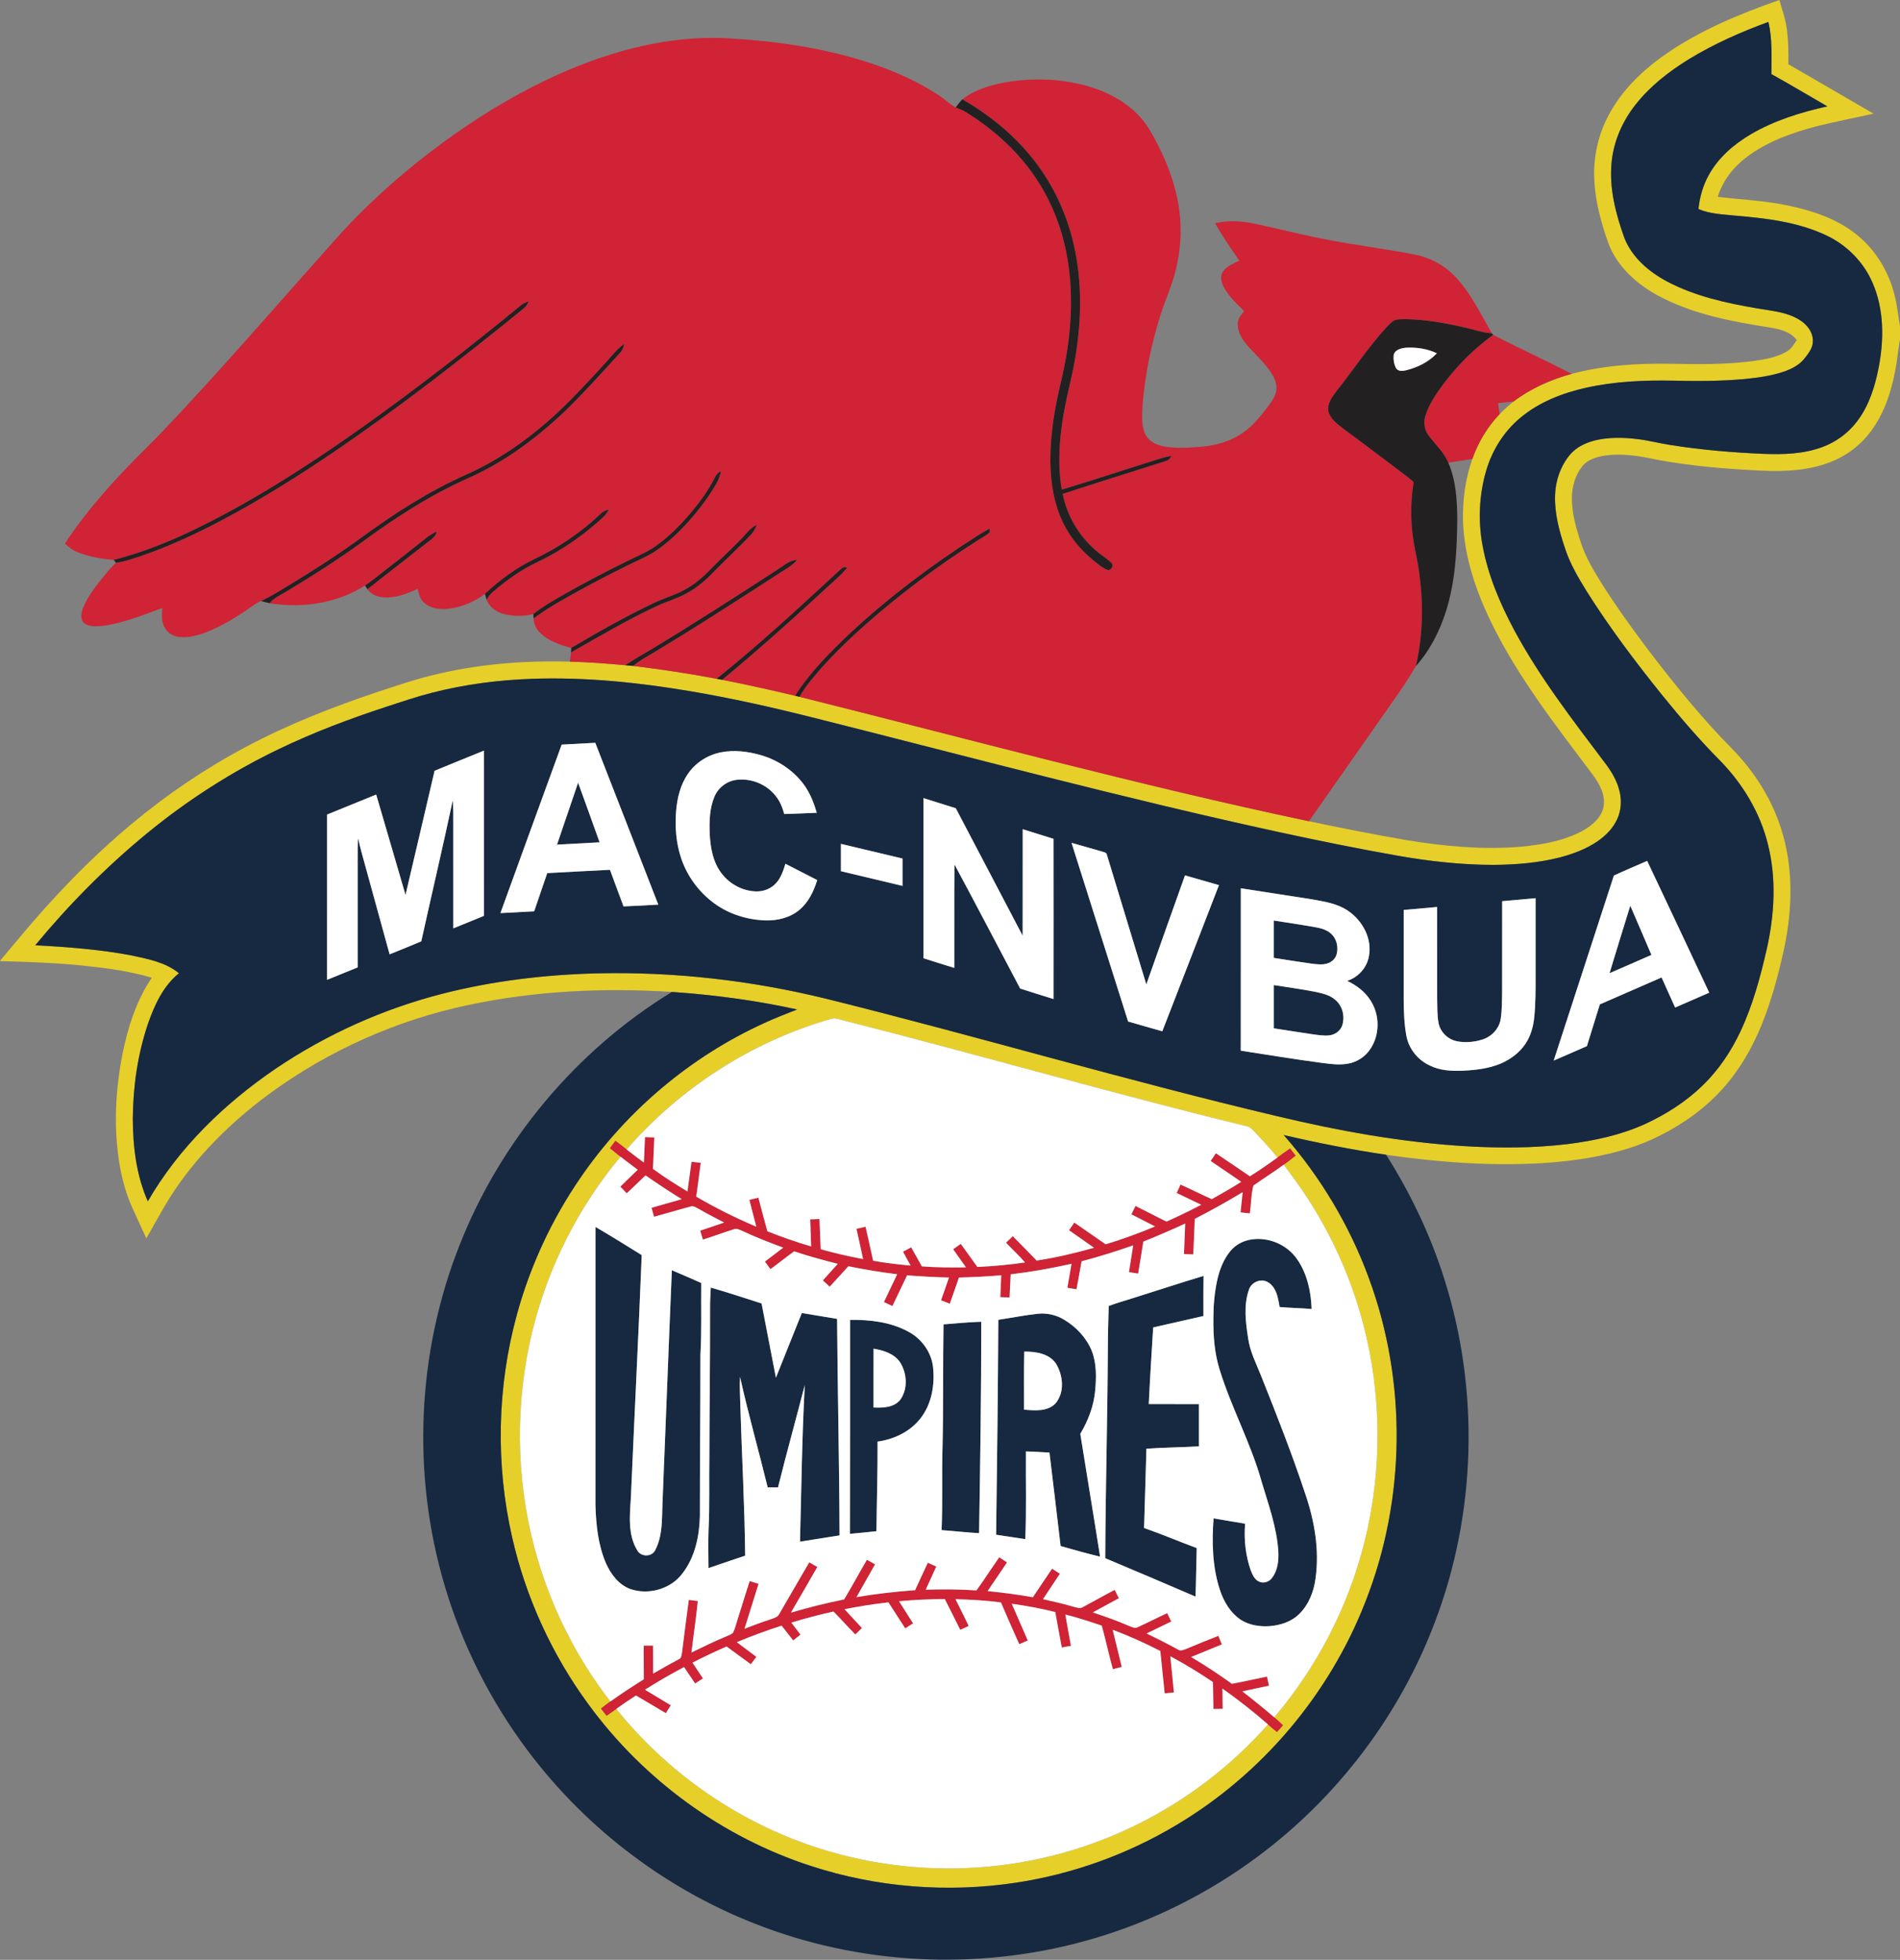 <?xml version="1.0" encoding="UTF-8" ?>
<!DOCTYPE svg PUBLIC "-//W3C//DTD SVG 1.1//EN" "http://www.w3.org/Graphics/SVG/1.1/DTD/svg11.dtd">
<svg width="1174pt" height="1211pt" viewBox="0 0 1174 1211" version="1.1" xmlns="http://www.w3.org/2000/svg">
<rect x="0" y="0" width="1174" height="1211" fill="#808080" stroke="none"/>
<g id="#e7cf29ff">
<path fill="#e7cf29" opacity="1.00" d=" M 1029.98 32.94 C 1051.23 18.37 1075.25 8.47 1099.47 0.01 C 1101.24 6.17 1103.40 12.27 1104.18 18.67 C 1105.04 25.64 1105.14 32.68 1105.03 39.69 C 1122.55 49.88 1140.10 60.02 1157.62 70.21 C 1146.02 72.83 1134.35 75.09 1122.81 77.93 C 1107.41 81.95 1092.00 87.42 1079.19 97.11 C 1070.98 103.27 1064.39 111.75 1061.39 121.64 C 1075.93 123.36 1090.62 123.99 1104.98 127.04 C 1119.72 130.13 1134.54 135.00 1146.50 144.44 C 1157.73 153.19 1165.82 165.66 1169.79 179.28 C 1172.06 186.51 1172.63 194.09 1174.00 201.50 L 1174.00 209.53 C 1173.18 214.39 1172.55 219.29 1171.89 224.17 C 1169.68 238.05 1165.81 251.99 1157.93 263.78 C 1151.96 272.82 1143.40 280.14 1133.47 284.48 C 1119.23 290.79 1103.30 291.51 1087.97 290.80 C 1066.61 289.76 1045.23 288.01 1024.19 284.14 C 1013.15 281.73 1001.70 279.79 990.43 281.70 C 985.82 282.56 980.98 284.16 977.87 287.87 C 973.32 293.49 971.23 300.82 971.27 307.99 C 971.30 317.64 974.03 327.02 977.09 336.09 C 979.82 344.32 984.31 351.80 988.81 359.17 C 997.68 373.39 1007.48 387.02 1017.55 400.42 C 1034.30 422.45 1051.71 444.09 1071.27 463.72 C 1084.21 477.29 1094.56 493.52 1100.33 511.43 C 1108.20 535.39 1107.64 561.36 1102.46 585.82 C 1098.92 602.02 1094.66 618.14 1088.38 633.52 C 1082.60 647.68 1074.85 661.14 1064.59 672.54 C 1053.61 684.87 1039.92 694.58 1025.19 701.92 C 1012.48 708.36 998.65 712.28 984.70 714.91 C 963.07 718.91 940.98 719.76 919.03 719.20 C 898.08 718.60 877.19 716.54 856.46 713.53 C 835.20 710.42 814.12 706.22 793.20 701.35 C 816.02 727.32 834.03 757.51 845.90 790.00 C 869.43 853.93 868.65 926.45 843.65 989.84 C 821.36 1047.05 779.59 1096.42 726.79 1127.78 C 696.50 1145.88 662.67 1158.05 627.78 1163.33 C 585.51 1169.73 541.74 1166.29 501.09 1153.01 C 446.33 1135.28 397.68 1099.71 363.72 1053.29 C 341.08 1022.51 324.86 987.03 316.41 949.76 C 306.16 904.60 307.15 856.91 319.40 812.24 C 327.64 782.12 340.99 753.42 358.68 727.70 C 387.00 686.44 426.59 652.95 472.15 632.19 C 478.83 629.08 485.70 626.45 492.55 623.76 C 467.08 618.18 441.17 614.71 415.17 612.92 C 373.23 610.25 330.82 612.21 289.65 620.94 C 245.40 630.20 203.18 649.00 166.69 675.68 C 142.67 693.36 120.98 714.69 104.95 739.97 C 99.81 748.20 95.29 756.80 90.42 765.19 C 87.56 759.08 84.78 752.93 81.98 746.80 C 76.95 735.80 74.19 723.89 72.78 711.91 C 70.47 691.94 71.73 671.65 75.54 651.95 C 78.90 635.18 84.11 618.42 93.79 604.15 C 80.11 600.02 65.88 598.22 51.72 596.71 C 34.53 594.91 17.26 594.34 0.00 593.89 L 0.00 593.73 C 4.01 588.86 8.12 584.08 12.15 579.23 C 33.15 554.02 55.99 530.25 81.21 509.23 C 103.03 491.00 126.68 474.94 151.80 461.61 C 178.13 447.56 206.01 436.65 234.29 427.22 C 244.72 423.80 255.12 420.25 265.77 417.59 C 293.93 410.42 323.14 408.03 352.13 408.85 C 363.55 409.11 374.94 410.02 386.31 411.03 C 387.92 411.17 389.54 411.30 391.16 411.47 C 408.45 413.60 425.68 416.17 442.79 419.42 C 443.92 419.62 445.06 419.84 446.20 420.06 C 461.30 423.00 476.31 426.36 491.28 429.91 C 492.16 430.12 493.05 430.33 493.94 430.55 C 598.74 456.74 703.05 485.11 808.77 507.46 C 828.72 511.64 848.72 515.60 868.81 519.07 C 892.31 522.96 916.28 525.20 940.09 523.17 C 952.95 521.91 966.05 519.65 977.58 513.52 C 983.34 510.34 989.14 505.71 990.73 499.00 C 992.33 491.62 988.46 484.53 984.22 478.79 C 961.69 448.82 938.35 419.03 921.72 385.23 C 911.94 365.18 904.49 343.48 903.95 320.98 C 903.78 308.31 905.52 295.52 909.76 283.55 C 913.39 273.27 919.11 263.73 926.65 255.86 C 929.32 253.09 932.19 250.52 935.20 248.11 C 945.87 240.02 958.30 234.53 971.17 230.99 C 990.97 225.75 1011.58 224.44 1031.99 224.77 C 1049.35 225.15 1066.80 225.31 1084.05 223.01 C 1090.72 222.00 1097.59 220.83 1103.56 217.50 C 1106.58 215.91 1108.41 212.96 1110.17 210.16 C 1106.46 204.93 1099.85 203.45 1093.91 202.42 C 1070.36 198.76 1046.38 194.29 1025.13 183.00 C 1011.64 175.82 999.31 164.95 993.82 150.35 C 989.32 137.68 985.72 124.52 985.10 111.03 C 984.40 97.26 987.47 83.33 993.96 71.17 C 1002.23 55.45 1015.48 42.93 1029.98 32.94 M 1043.58 36.56 C 1031.28 44.14 1019.64 53.17 1010.66 64.58 C 1002.37 75.00 996.83 87.74 995.74 101.07 C 994.35 116.63 998.36 132.03 1003.53 146.57 C 1008.16 158.87 1018.71 167.87 1030.05 173.92 C 1047.34 183.08 1066.69 187.30 1085.84 190.57 C 1094.56 192.10 1103.82 192.71 1111.57 197.44 C 1116.34 200.24 1120.42 205.23 1120.16 211.03 C 1120.10 215.25 1117.25 218.62 1114.78 221.76 C 1111.50 225.80 1106.67 228.13 1101.85 229.77 C 1094.30 232.27 1086.37 233.37 1078.49 234.17 C 1063.71 235.54 1048.84 235.59 1034.02 235.22 C 1016.01 234.86 997.85 235.65 980.21 239.54 C 965.49 242.82 950.93 248.45 939.29 258.26 C 929.27 266.61 922.09 278.10 918.38 290.56 C 913.93 305.61 913.20 321.72 916.08 337.13 C 919.45 355.53 926.86 372.93 935.63 389.35 C 951.35 418.60 971.75 444.92 991.66 471.35 C 995.69 476.62 999.20 482.47 1000.73 488.99 C 1002.05 494.46 1001.76 500.39 999.51 505.58 C 996.99 511.55 992.26 516.33 986.97 519.94 C 979.93 524.70 971.85 527.71 963.66 529.84 C 950.39 533.22 936.65 534.30 922.99 534.41 C 903.04 534.42 883.14 532.18 863.51 528.73 C 838.95 524.39 814.50 519.42 790.12 514.13 C 693.34 493.07 597.68 467.35 501.64 443.22 C 476.88 436.99 451.93 431.42 426.75 427.14 C 394.48 421.69 361.73 418.32 328.98 419.44 C 308.15 420.16 287.35 422.81 267.16 428.00 C 257.52 430.44 248.11 433.65 238.67 436.73 C 216.20 444.11 194.00 452.42 172.69 462.69 C 143.23 476.78 115.57 494.58 90.36 515.33 C 65.33 535.94 42.44 559.13 21.77 584.10 C 41.66 585.14 61.58 586.65 81.17 590.35 C 91.37 592.56 102.28 594.54 110.56 601.37 C 100.90 609.24 95.53 620.91 91.49 632.41 C 85.11 651.23 82.23 671.16 82.07 691.00 C 82.09 708.43 84.23 726.23 91.33 742.31 C 110.55 709.08 138.79 681.80 170.36 660.32 C 201.89 639.03 237.14 623.22 274.02 613.87 C 305.05 606.01 337.02 602.24 368.99 601.44 C 416.64 600.34 464.39 605.83 510.67 617.18 C 603.73 640.26 695.69 667.62 789.01 689.67 C 826.96 698.75 865.53 705.74 904.53 708.19 C 925.92 709.49 947.46 709.50 968.76 706.92 C 985.12 704.87 1001.50 701.36 1016.58 694.51 C 1029.46 688.51 1041.66 680.80 1051.89 670.88 C 1061.78 661.34 1069.58 649.78 1075.40 637.36 C 1083.07 621.03 1087.79 603.52 1091.77 585.98 C 1096.45 564.97 1097.69 542.80 1092.41 521.78 C 1087.62 502.22 1076.91 484.44 1062.92 470.08 C 1050.23 457.37 1038.57 443.69 1027.24 429.77 C 1010.64 409.14 994.64 387.97 980.51 365.56 C 975.33 357.10 970.16 348.50 967.08 339.01 C 963.51 328.40 960.49 317.33 960.86 306.03 C 961.11 296.99 964.26 287.99 970.04 280.99 C 974.24 276.00 980.47 273.23 986.73 271.85 C 994.73 270.14 1003.01 270.29 1011.10 271.23 C 1018.18 271.99 1025.06 273.90 1032.09 274.96 C 1051.26 278.01 1070.64 279.63 1090.03 280.46 C 1102.20 280.91 1114.74 280.51 1126.26 276.14 C 1134.60 273.03 1142.04 267.56 1147.41 260.45 C 1154.81 250.79 1158.54 238.91 1160.82 227.10 C 1164.16 209.81 1164.20 191.23 1157.08 174.85 C 1151.59 162.00 1141.19 151.45 1128.57 145.50 C 1110.94 137.14 1091.27 134.86 1072.06 133.23 C 1064.46 132.41 1056.58 132.27 1049.47 129.15 C 1050.23 121.76 1052.27 114.45 1055.95 107.96 C 1061.90 97.25 1071.48 89.02 1081.94 82.88 C 1096.48 74.38 1112.74 69.38 1129.09 65.72 C 1117.58 59.07 1106.16 52.25 1094.55 45.79 C 1094.53 35.03 1095.18 24.11 1092.69 13.54 C 1075.70 19.76 1059.05 27.12 1043.58 36.56 M 513.44 629.60 C 464.72 643.53 420.43 672.07 387.20 710.27 C 384.93 708.41 382.62 706.63 380.25 704.91 C 379.13 706.43 378.00 707.97 376.89 709.51 C 379.05 711.27 381.21 713.03 383.42 714.74 C 357.27 745.99 338.46 783.33 328.87 822.93 C 318.28 866.47 318.71 912.65 330.14 955.98 C 339.23 990.47 355.26 1023.16 377.16 1051.33 C 375.15 1052.71 373.24 1054.23 371.34 1055.76 C 372.50 1057.21 373.66 1058.69 374.81 1060.18 C 376.81 1058.78 378.81 1057.37 380.80 1055.94 C 411.61 1094.33 453.36 1123.87 499.89 1140.00 C 533.52 1151.72 569.54 1156.38 605.05 1153.84 C 638.80 1151.48 672.07 1142.48 702.39 1127.48 C 733.09 1112.35 760.80 1091.17 783.49 1065.55 C 785.29 1067.15 787.13 1068.70 789.00 1070.24 C 790.24 1068.84 791.49 1067.45 792.76 1066.08 C 790.99 1064.39 789.21 1062.71 787.35 1061.15 C 814.00 1029.81 833.31 992.29 843.20 952.36 C 854.08 908.57 853.82 862.06 842.39 818.41 C 834.13 786.76 819.98 756.67 800.90 730.11 C 798.38 726.59 795.72 723.18 793.20 719.68 C 795.72 717.91 798.16 716.02 800.54 714.07 C 799.38 712.60 798.24 711.14 797.12 709.66 C 794.50 711.47 791.92 713.34 789.36 715.24 C 784.99 709.78 780.20 704.67 775.41 699.59 C 773.90 698.04 772.37 696.27 770.14 695.87 C 687.15 675.65 605.11 651.80 522.31 630.82 C 519.40 630.22 516.43 628.73 513.44 629.60 Z" />
</g>
<g id="#162940ff">
<path fill="#162940" opacity="1.00" d=" M 1043.58 36.56 C 1059.05 27.12 1075.70 19.76 1092.69 13.54 C 1095.18 24.11 1094.53 35.03 1094.55 45.79 C 1106.16 52.25 1117.58 59.07 1129.09 65.72 C 1112.74 69.38 1096.48 74.38 1081.94 82.88 C 1071.48 89.02 1061.90 97.25 1055.95 107.96 C 1052.27 114.45 1050.23 121.76 1049.47 129.15 C 1056.58 132.27 1064.46 132.41 1072.06 133.23 C 1091.27 134.86 1110.94 137.14 1128.57 145.50 C 1141.19 151.45 1151.59 162.00 1157.08 174.85 C 1164.20 191.23 1164.16 209.81 1160.82 227.10 C 1158.54 238.91 1154.81 250.79 1147.41 260.45 C 1142.04 267.56 1134.60 273.03 1126.26 276.14 C 1114.74 280.51 1102.20 280.91 1090.03 280.46 C 1070.64 279.63 1051.26 278.01 1032.09 274.96 C 1025.06 273.90 1018.18 271.99 1011.10 271.23 C 1003.01 270.29 994.73 270.14 986.73 271.85 C 980.47 273.23 974.24 276.00 970.04 280.99 C 964.26 287.99 961.11 296.99 960.86 306.03 C 960.49 317.33 963.51 328.40 967.08 339.01 C 970.16 348.50 975.33 357.10 980.51 365.56 C 994.64 387.97 1010.64 409.14 1027.24 429.77 C 1038.57 443.69 1050.23 457.37 1062.92 470.08 C 1076.91 484.44 1087.62 502.22 1092.41 521.78 C 1097.69 542.80 1096.45 564.97 1091.77 585.98 C 1087.79 603.52 1083.07 621.03 1075.40 637.36 C 1069.58 649.78 1061.78 661.34 1051.89 670.88 C 1041.66 680.80 1029.46 688.51 1016.58 694.51 C 1001.50 701.36 985.12 704.87 968.76 706.92 C 947.46 709.50 925.92 709.49 904.53 708.19 C 865.53 705.74 826.96 698.75 789.01 689.67 C 695.69 667.62 603.73 640.26 510.67 617.18 C 464.39 605.83 416.64 600.34 368.99 601.44 C 337.02 602.24 305.05 606.01 274.02 613.87 C 237.14 623.22 201.89 639.03 170.36 660.32 C 138.79 681.80 110.55 709.08 91.33 742.31 C 84.23 726.23 82.09 708.43 82.07 691.00 C 82.23 671.16 85.11 651.23 91.49 632.41 C 95.53 620.91 100.90 609.24 110.56 601.37 C 102.28 594.54 91.37 592.56 81.17 590.35 C 61.58 586.65 41.66 585.14 21.77 584.10 C 42.44 559.13 65.33 535.94 90.36 515.33 C 115.57 494.58 143.23 476.78 172.69 462.69 C 194.00 452.42 216.20 444.11 238.67 436.73 C 248.11 433.65 257.52 430.44 267.16 428.00 C 287.35 422.81 308.15 420.16 328.98 419.44 C 361.73 418.32 394.48 421.69 426.75 427.14 C 451.93 431.42 476.88 436.99 501.64 443.22 C 597.68 467.35 693.34 493.07 790.12 514.13 C 814.50 519.42 838.95 524.39 863.51 528.73 C 883.14 532.18 903.04 534.42 922.99 534.41 C 936.65 534.30 950.39 533.22 963.66 529.84 C 971.85 527.71 979.93 524.70 986.97 519.94 C 992.26 516.33 996.99 511.55 999.51 505.58 C 1001.76 500.39 1002.05 494.46 1000.73 488.99 C 999.20 482.47 995.69 476.62 991.66 471.35 C 971.75 444.92 951.35 418.60 935.63 389.35 C 926.86 372.93 919.45 355.53 916.08 337.13 C 913.20 321.72 913.93 305.61 918.38 290.56 C 922.09 278.10 929.27 266.61 939.29 258.26 C 950.93 248.45 965.49 242.82 980.21 239.54 C 997.85 235.65 1016.01 234.86 1034.02 235.22 C 1048.84 235.59 1063.71 235.54 1078.49 234.17 C 1086.37 233.37 1094.30 232.27 1101.85 229.77 C 1106.67 228.13 1111.50 225.80 1114.78 221.76 C 1117.25 218.62 1120.10 215.25 1120.16 211.03 C 1120.42 205.23 1116.34 200.24 1111.57 197.44 C 1103.82 192.71 1094.56 192.10 1085.84 190.57 C 1066.69 187.30 1047.34 183.08 1030.05 173.92 C 1018.71 167.87 1008.16 158.87 1003.53 146.57 C 998.36 132.03 994.35 116.63 995.74 101.07 C 996.83 87.74 1002.37 75.00 1010.66 64.58 C 1019.64 53.17 1031.28 44.14 1043.58 36.56 M 347.06 460.10 C 334.39 494.79 321.80 529.51 309.20 564.22 C 316.15 563.88 323.11 563.49 330.07 563.11 C 332.81 555.26 335.38 547.34 338.14 539.50 C 351.06 538.86 363.97 538.05 376.89 537.47 C 379.63 545.02 382.51 552.52 385.27 560.07 C 392.44 559.84 399.59 559.37 406.75 558.97 C 393.77 525.64 380.84 492.29 367.82 458.98 C 360.90 459.35 353.98 459.72 347.06 460.10 M 268.52 476.27 C 262.55 501.84 256.60 527.42 250.57 552.97 C 244.55 532.30 238.50 511.63 232.45 490.96 C 222.32 495.06 212.23 499.22 202.11 503.31 C 202.06 537.36 202.08 571.40 202.10 605.45 C 208.41 602.91 214.70 600.33 221.00 597.75 C 221.00 575.17 221.00 552.58 221.00 530.00 C 220.95 525.98 220.99 521.96 221.24 517.95 C 222.50 523.79 224.22 529.53 225.78 535.30 C 230.77 553.43 235.72 571.57 240.73 589.69 C 247.27 587.04 253.82 584.43 260.31 581.67 C 266.72 552.63 273.55 523.68 279.74 494.60 C 280.11 498.72 280.13 502.86 280.09 507.00 C 280.09 529.21 280.06 551.42 280.10 573.64 C 286.41 571.09 292.71 568.53 299.00 565.93 C 299.00 531.90 299.01 497.86 298.99 463.83 C 288.82 467.95 278.65 472.08 268.52 476.27 M 445.47 464.86 C 437.28 466.46 429.74 471.29 425.03 478.20 C 420.43 484.89 418.44 493.03 417.77 501.03 C 416.98 510.86 417.71 520.94 420.89 530.33 C 424.63 541.54 432.03 551.45 441.58 558.38 C 450.66 564.95 461.83 568.36 472.99 568.73 C 480.47 568.93 488.31 567.06 494.08 562.09 C 499.65 557.41 502.85 550.62 504.96 543.80 C 498.42 540.42 491.86 537.09 485.30 533.73 C 484.00 537.90 482.62 542.25 479.64 545.56 C 476.53 549.15 471.69 551.00 466.99 550.81 C 458.85 550.53 451.04 546.36 446.08 539.94 C 440.48 532.94 438.96 523.68 438.51 514.97 C 438.25 507.42 438.45 499.59 441.35 492.51 C 443.59 486.88 448.94 482.68 454.95 481.89 C 464.02 480.71 473.62 484.56 479.26 491.80 C 481.93 495.04 483.47 499.00 484.59 503.00 C 491.29 502.79 497.99 502.54 504.68 502.23 C 502.93 496.16 500.60 490.18 496.88 485.04 C 490.40 476.11 480.74 469.69 470.19 466.62 C 462.21 464.32 453.69 463.24 445.47 464.86 M 570.60 493.15 C 570.57 526.14 570.58 559.12 570.59 592.11 C 576.93 594.13 583.29 596.14 589.66 598.08 C 589.73 576.77 589.54 555.45 589.76 534.14 C 603.47 559.60 616.82 585.27 630.36 610.84 C 637.21 613.06 644.10 615.18 650.98 617.33 C 651.00 584.33 651.03 551.33 650.97 518.32 C 644.61 516.37 638.28 514.34 631.93 512.38 C 631.89 534.31 631.96 556.24 631.89 578.17 C 618.08 551.94 604.37 525.66 590.58 499.42 C 583.93 497.30 577.27 495.21 570.60 493.15 M 662.09 520.80 C 673.71 557.61 685.37 594.41 697.05 631.20 C 704.09 633.22 711.12 635.28 718.18 637.24 C 729.86 607.14 741.58 577.06 753.19 546.93 C 746.20 544.88 739.20 542.88 732.19 540.91 C 724.22 563.37 716.15 585.78 708.30 608.28 C 700.20 581.49 692.03 554.72 683.88 527.95 C 683.62 526.66 682.04 526.62 681.09 526.20 C 674.74 524.44 668.43 522.57 662.09 520.80 M 519.60 521.44 C 519.57 527.07 519.57 532.70 519.60 538.33 C 532.27 541.38 544.96 544.40 557.65 547.40 C 557.67 541.76 557.68 536.13 557.65 530.49 C 544.97 527.47 532.29 524.42 519.60 521.44 M 997.21 541.01 C 984.89 579.15 972.34 617.22 960.01 655.36 C 966.86 652.40 973.68 649.37 980.54 646.41 C 983.29 637.84 985.79 629.20 988.53 620.63 C 1001.25 615.08 1013.95 609.49 1026.68 603.97 C 1029.49 610.16 1032.21 616.38 1035.05 622.56 C 1042.08 619.52 1049.09 616.42 1056.12 613.38 C 1043.44 586.19 1030.57 559.08 1017.78 531.95 C 1010.92 534.97 1004.00 537.85 997.21 541.01 M 766.69 548.88 C 766.64 582.32 766.67 615.77 766.67 649.22 C 783.27 651.78 799.84 654.54 816.50 656.74 C 821.94 657.40 827.50 658.29 832.97 657.23 C 838.45 656.28 843.48 653.03 846.57 648.41 C 852.69 639.58 852.69 627.12 846.83 618.17 C 843.44 612.73 838.14 608.81 832.43 606.10 C 839.16 603.86 844.58 598.06 845.82 591.01 C 848.02 580.09 841.95 568.93 833.03 562.85 C 826.53 558.31 818.49 557.14 810.88 555.73 C 796.15 553.40 781.42 551.12 766.69 548.88 M 928.18 556.84 C 928.14 575.55 928.19 594.27 928.15 612.99 C 928.05 618.52 928.11 624.08 927.28 629.57 C 926.38 635.69 921.45 640.77 915.58 642.46 C 910.62 643.95 905.26 644.41 900.17 643.38 C 894.69 642.26 890.04 637.81 888.91 632.31 C 887.93 627.27 888.17 622.11 888.02 617.02 C 887.97 598.15 888.02 579.29 887.99 560.42 C 881.11 561.02 874.22 561.64 867.34 562.27 C 867.33 580.86 867.33 599.45 867.33 618.04 C 867.41 625.42 867.64 632.85 869.02 640.13 C 870.48 648.15 876.21 655.12 883.61 658.46 C 889.89 661.58 897.09 661.86 903.97 661.60 C 911.86 661.20 919.90 660.30 927.25 657.21 C 933.40 654.53 939.08 650.39 942.75 644.69 C 945.80 640.04 947.36 634.56 947.94 629.07 C 948.89 620.41 948.84 611.69 948.83 603.00 C 948.83 587.00 948.83 570.99 948.83 554.99 C 941.94 555.58 935.06 556.20 928.18 556.84 Z" />
<path fill="#162940" opacity="1.00" d=" M 344.18 521.89 C 348.51 509.14 352.82 496.38 357.20 483.65 C 361.70 495.90 366.09 508.19 370.49 520.48 C 361.72 520.97 352.95 521.45 344.18 521.89 Z" />
<path fill="#162940" opacity="1.00" d=" M 1007.34 559.64 C 1011.69 569.77 1016.09 579.88 1020.40 590.03 C 1011.79 593.84 1003.17 597.61 994.53 601.33 C 998.75 587.42 1003.03 573.53 1007.34 559.64 Z" />
<path fill="#162940" opacity="1.00" d=" M 787.10 568.82 C 795.50 570.11 803.91 571.36 812.29 572.83 C 815.78 573.48 819.46 574.31 822.21 576.73 C 825.92 579.86 827.17 585.29 825.83 589.87 C 825.02 592.62 822.59 594.68 819.87 595.42 C 816.64 596.33 813.26 595.77 810.01 595.39 C 802.36 594.31 794.72 593.08 787.09 591.89 C 787.08 584.20 787.07 576.51 787.10 568.82 Z" />
<path fill="#162940" opacity="1.00" d=" M 787.10 608.70 C 795.38 610.01 803.70 611.13 811.94 612.71 C 816.54 613.70 821.49 614.61 825.12 617.86 C 829.58 621.59 831.13 628.12 829.37 633.58 C 828.22 637.10 824.73 639.47 821.12 639.79 C 817.70 640.09 814.29 639.50 810.91 639.07 C 802.97 637.91 795.04 636.63 787.10 635.41 C 787.06 626.51 787.07 617.60 787.10 608.70 Z" />
<path fill="#162940" opacity="1.00" d=" M 415.17 612.92 C 441.17 614.71 467.08 618.18 492.55 623.76 C 485.70 626.45 478.83 629.08 472.15 632.19 C 426.59 652.95 387.00 686.44 358.68 727.70 C 340.99 753.42 327.64 782.12 319.40 812.24 C 307.15 856.91 306.16 904.60 316.41 949.76 C 324.86 987.03 341.08 1022.51 363.72 1053.29 C 397.68 1099.71 446.33 1135.28 501.09 1153.01 C 541.74 1166.29 585.51 1169.73 627.78 1163.33 C 662.67 1158.05 696.50 1145.88 726.79 1127.78 C 779.59 1096.42 821.36 1047.05 843.65 989.84 C 868.65 926.45 869.43 853.93 845.90 790.00 C 834.03 757.51 816.02 727.32 793.20 701.35 C 814.12 706.22 835.20 710.42 856.46 713.53 C 871.64 737.50 883.96 763.33 892.47 790.43 C 914.28 859.14 912.22 935.19 886.52 1002.56 C 864.85 1059.89 826.35 1110.65 777.16 1147.17 C 746.89 1169.72 712.64 1186.91 676.46 1197.62 C 609.77 1217.45 536.67 1215.04 471.51 1190.60 C 414.00 1169.22 362.97 1130.93 326.17 1081.85 C 303.03 1051.10 285.44 1016.17 274.60 979.24 C 254.46 911.00 257.63 836.11 283.76 769.91 C 309.05 705.21 355.90 649.16 415.17 612.92 Z" />
<path fill="#162940" opacity="1.00" d=" M 367.93 758.12 C 377.56 763.75 387.04 769.64 396.51 775.54 C 394.51 825.68 391.96 875.79 389.79 925.93 C 389.09 936.67 387.87 948.46 393.81 958.07 C 396.07 962.11 402.79 962.12 404.84 957.89 C 409.50 949.02 408.98 938.69 409.34 928.98 C 411.35 880.95 413.08 832.91 415.14 784.89 C 421.20 787.49 427.29 790.05 433.30 792.78 C 433.10 807.52 433.66 822.28 432.78 837.02 C 432.81 870.34 432.43 903.65 432.44 936.97 C 432.13 949.46 429.35 962.47 421.48 972.48 C 414.21 982.03 400.56 985.74 389.33 981.83 C 382.19 979.12 377.32 972.58 374.36 965.79 C 369.54 954.52 368.27 942.12 367.92 929.99 C 367.92 872.70 367.90 815.41 367.93 758.12 Z" />
<path fill="#162940" opacity="1.00" d=" M 760.16 773.13 C 763.32 769.22 768.03 766.72 772.95 765.92 C 783.83 764.13 795.58 769.15 801.67 778.37 C 807.78 787.27 810.05 798.20 810.45 808.84 C 803.87 808.29 797.26 808.19 790.68 807.62 C 789.94 803.59 789.38 799.34 787.11 795.83 C 785.69 793.69 783.57 791.84 781.00 791.36 C 777.07 790.63 772.82 793.15 771.67 796.99 C 768.31 806.70 769.70 817.19 771.24 827.11 C 772.36 835.13 776.13 842.40 779.10 849.84 C 788.71 873.96 798.25 898.14 806.43 922.80 C 812.16 939.50 815.32 957.43 812.90 975.06 C 811.86 983.34 808.68 991.68 802.54 997.53 C 797.64 1002.28 790.75 1004.36 784.08 1004.84 C 778.20 1005.17 772.06 1004.19 766.99 1001.08 C 760.42 996.84 756.20 989.78 753.80 982.49 C 749.09 968.26 748.77 953.02 749.85 938.20 C 756.34 939.30 762.82 940.45 769.33 941.50 C 768.54 951.18 769.61 961.05 772.79 970.25 C 773.93 973.06 775.28 976.40 778.42 977.46 C 781.13 978.50 784.30 977.34 785.95 975.02 C 789.47 970.51 790.14 964.50 789.90 958.97 C 789.02 944.16 783.93 930.10 779.69 916.02 C 773.08 892.00 760.90 870.02 753.59 846.24 C 750.43 836.16 749.62 825.51 749.74 815.00 C 749.72 806.93 750.40 798.84 752.13 790.96 C 753.55 784.56 755.99 778.25 760.16 773.13 Z" />
<path fill="#162940" opacity="1.00" d=" M 699.19 802.40 C 714.02 797.75 728.79 792.88 743.67 788.39 C 743.53 796.65 743.59 804.91 743.60 813.17 C 733.25 815.56 722.88 817.84 712.54 820.23 C 711.56 836.01 710.57 851.78 709.81 867.57 C 720.15 867.60 730.48 867.56 740.82 867.60 C 740.84 876.30 740.83 885.00 740.82 893.71 C 730.01 894.35 719.16 894.39 708.36 895.17 C 707.83 911.49 707.43 927.82 706.91 944.15 C 717.88 947.95 728.54 952.57 739.44 956.55 C 739.14 966.55 739.08 976.56 738.71 986.56 C 720.15 978.57 701.56 970.64 682.93 962.83 C 683.08 919.35 684.37 875.87 684.54 832.39 C 684.57 823.93 684.85 815.46 685.07 807.01 C 689.69 805.21 694.47 803.91 699.19 802.40 Z" />
<path fill="#162940" opacity="1.00" d=" M 439.20 795.62 C 449.74 798.61 460.13 802.09 470.57 805.42 C 473.57 820.71 476.43 836.03 479.43 851.33 C 484.83 838.02 490.02 824.63 495.45 811.33 C 502.70 812.57 509.97 813.71 517.23 814.95 C 517.53 859.55 518.63 904.14 518.74 948.74 C 510.59 950.00 502.46 951.32 494.32 952.60 C 495.18 920.33 495.52 888.05 497.28 855.81 C 491.81 876.91 485.99 897.92 480.72 919.07 C 478.59 919.05 476.47 919.04 474.35 919.04 C 468.77 896.25 462.35 873.66 457.26 850.75 C 456.95 856.84 457.31 862.94 457.46 869.04 C 458.38 899.79 460.12 930.52 460.43 961.29 C 452.84 963.73 445.33 966.43 437.77 968.95 C 437.76 960.98 437.51 953.00 437.82 945.03 C 438.59 930.03 438.06 915.00 438.32 900.00 C 438.35 870.00 438.84 840.00 438.74 810.00 C 438.71 805.20 438.89 800.40 439.20 795.62 Z" />
<path fill="#162940" opacity="1.00" d=" M 616.86 815.51 C 624.93 814.32 632.95 812.71 641.06 811.81 C 646.77 811.16 652.66 812.46 657.56 815.49 C 664.96 819.92 671.22 826.54 674.55 834.57 C 677.61 842.35 677.43 850.92 676.71 859.12 C 675.89 868.66 672.37 877.79 667.51 886.00 C 671.51 911.30 675.78 936.56 679.73 961.88 C 671.55 959.87 663.44 957.63 655.35 955.31 C 653.10 936.04 650.77 916.79 648.46 897.54 C 643.61 897.23 638.75 897.04 633.89 896.82 C 633.73 914.89 634.28 932.98 633.52 951.04 C 627.51 950.17 621.50 949.25 615.50 948.32 C 616.10 904.05 616.63 859.78 616.86 815.51 M 632.87 835.16 C 632.63 847.12 632.78 859.09 632.76 871.05 C 639.30 871.57 647.22 872.40 652.20 867.17 C 658.00 860.32 656.92 849.82 652.47 842.55 C 648.18 836.29 639.90 835.08 632.87 835.16 Z" />
<path fill="#162940" opacity="1.00" d=" M 525.25 815.57 C 537.54 815.39 550.28 816.86 561.23 822.83 C 569.49 827.19 575.60 835.64 576.55 845.00 C 577.67 855.96 575.62 867.78 568.64 876.58 C 562.25 884.69 552.34 889.41 542.24 890.77 C 542.35 909.23 541.73 927.68 541.55 946.14 C 536.10 946.77 530.63 947.23 525.17 947.77 C 525.31 903.71 525.23 859.64 525.25 815.57 M 539.77 833.34 C 539.71 845.47 539.77 857.60 539.74 869.73 C 545.41 869.97 552.15 869.83 556.13 865.11 C 561.10 858.42 560.53 848.70 556.20 841.84 C 552.56 836.40 545.89 834.39 539.77 833.34 Z" />
<path fill="#162940" opacity="1.00" d=" M 582.99 818.35 C 590.75 817.67 598.52 817.00 606.31 816.72 C 606.34 860.27 605.67 903.82 604.97 947.36 C 597.23 946.94 589.53 946.02 581.80 945.48 C 582.56 928.00 581.83 910.51 582.41 893.03 C 582.96 868.14 582.59 843.24 582.99 818.35 Z" />
</g>
<g id="#d02335ff">
<path fill="#d02335" opacity="1.00" d=" M 379.07 33.12 C 402.28 26.05 426.67 22.23 450.96 23.75 C 479.13 25.37 507.32 29.42 534.31 37.87 C 549.88 42.81 565.12 49.17 578.86 58.10 C 582.98 60.53 586.34 64.05 590.51 66.39 C 592.63 67.26 594.81 68.03 596.78 69.22 C 612.26 78.90 626.34 91.06 637.12 105.87 C 648.32 121.13 655.75 139.03 659.18 157.62 C 664.01 183.51 661.68 210.27 655.62 235.75 C 651.72 251.87 648.91 268.38 649.00 285.01 C 649.13 298.27 651.24 311.78 657.24 323.72 C 661.59 332.52 668.07 340.14 675.66 346.32 C 678.54 348.59 681.34 351.22 684.92 352.33 C 686.72 351.93 688.03 349.93 687.12 348.19 C 684.07 345.07 680.17 342.97 676.99 340.01 C 666.55 331.09 659.34 318.63 656.63 305.19 C 677.69 298.27 698.88 291.72 719.99 284.98 C 721.76 284.56 723.03 283.29 723.86 281.70 C 721.91 282.05 719.97 282.42 718.08 282.96 C 697.38 289.45 676.79 296.28 656.04 302.57 C 652.35 280.74 656.04 258.50 661.09 237.20 C 667.25 211.47 669.55 184.48 664.92 158.30 C 661.54 139.21 654.28 120.74 643.16 104.83 C 630.67 86.79 613.58 72.26 594.63 61.37 C 603.28 54.69 614.19 51.95 624.79 50.30 C 640.09 48.16 655.86 48.85 670.81 52.87 C 683.47 56.32 695.72 62.56 704.57 72.43 C 709.19 77.47 712.39 83.57 715.50 89.60 C 721.92 102.25 726.82 115.81 728.68 129.92 C 730.43 142.91 729.43 156.22 725.96 168.85 C 723.62 177.81 719.61 186.22 716.93 195.07 C 711.35 212.92 707.50 231.35 706.01 250.00 C 705.74 255.83 705.08 261.99 707.30 267.55 C 709.09 272.03 713.62 274.67 718.16 275.61 C 726.00 277.27 734.08 276.67 742.00 276.07 C 751.49 275.32 761.03 272.54 768.75 266.83 C 774.96 262.36 779.65 256.24 784.21 250.19 C 786.22 247.41 788.25 244.41 788.66 240.91 C 789.09 237.40 787.68 234.00 785.88 231.07 C 782.03 224.80 776.53 219.82 771.58 214.46 C 768.05 210.43 764.62 205.56 764.78 199.98 C 764.77 196.86 766.94 194.47 768.80 192.22 C 764.22 187.80 759.47 183.34 756.33 177.72 C 754.66 174.74 753.59 170.76 755.73 167.72 C 758.10 164.32 762.19 162.87 765.75 161.09 C 760.53 153.52 755.35 145.93 750.78 137.95 C 758.47 136.12 766.48 136.46 774.19 138.04 C 787.92 140.78 801.45 144.42 815.19 147.13 C 834.66 151.18 854.44 153.45 873.95 157.25 C 883.00 159.00 891.57 163.34 898.12 169.87 C 908.43 180.15 914.59 193.57 921.83 205.98 C 915.75 205.51 909.99 203.42 904.07 202.14 C 892.22 199.48 880.17 197.31 867.99 197.21 C 865.86 197.27 863.67 197.17 861.65 197.88 C 859.59 198.99 858.07 200.81 856.48 202.46 C 845.11 214.96 835.83 229.13 825.32 242.32 C 822.83 245.66 820.09 249.57 820.78 253.97 C 821.80 258.67 825.96 261.69 829.53 264.52 C 841.42 273.24 853.14 282.19 864.92 291.06 C 867.88 293.19 870.72 295.48 873.51 297.83 C 871.18 311.62 871.54 325.76 874.32 339.46 C 879.49 363.08 880.34 387.90 874.89 411.56 C 870.66 418.68 866.18 425.65 861.34 432.37 C 843.79 457.38 826.32 482.45 808.77 507.46 C 703.05 485.11 598.74 456.74 493.94 430.55 C 496.23 426.72 498.80 423.07 501.65 419.64 C 511.66 407.38 523.06 396.35 534.86 385.84 C 556.11 367.06 578.89 350.05 602.76 334.76 C 605.69 332.79 608.97 331.28 611.57 328.86 C 611.53 328.31 611.46 327.21 611.42 326.66 C 608.69 328.15 606.00 329.69 603.40 331.38 C 575.92 348.94 549.73 368.61 525.79 390.78 C 513.14 402.72 500.68 415.18 491.28 429.91 C 476.31 426.36 461.30 423.00 446.20 420.06 C 469.67 400.68 492.27 380.28 514.62 359.64 C 517.70 356.92 520.69 354.08 523.36 350.95 C 521.76 349.70 520.31 351.01 519.12 352.07 C 494.18 375.07 469.28 398.19 442.79 419.42 C 425.68 416.17 408.45 413.60 391.16 411.47 C 392.93 410.12 394.70 408.76 396.58 407.58 C 425.94 390.23 454.54 371.64 483.17 353.14 C 486.50 351.07 489.98 349.06 492.45 345.93 C 487.65 346.28 484.07 349.71 480.17 352.11 C 454.63 368.70 429.02 385.18 402.95 400.93 C 397.41 404.31 391.70 407.41 386.31 411.03 C 374.94 410.02 363.55 409.11 352.13 408.85 C 352.39 406.94 352.64 405.04 352.80 403.13 C 370.44 393.18 387.88 382.77 406.29 374.27 C 412.27 371.51 418.69 369.76 424.44 366.50 C 430.33 363.29 435.54 358.98 440.18 354.17 C 448.04 346.02 456.49 338.45 464.20 330.15 C 465.79 328.49 466.73 326.38 467.63 324.31 C 463.54 326.11 461.05 329.93 458.01 333.00 C 451.61 339.61 444.78 345.78 438.41 352.42 C 434.13 356.87 429.35 360.88 423.96 363.93 C 417.58 367.66 410.33 369.49 403.72 372.74 C 386.33 381.03 369.56 390.55 352.98 400.34 C 345.90 398.54 338.54 396.02 333.34 390.64 C 331.07 388.39 329.89 385.29 329.71 382.13 C 337.36 376.40 345.68 371.67 354.00 367.00 C 365.48 360.63 377.13 354.57 388.92 348.79 C 394.43 346.05 400.21 343.77 405.32 340.30 C 412.38 335.53 418.61 329.64 424.38 323.40 C 431.12 315.98 437.28 308.00 442.35 299.35 C 443.87 296.83 444.81 294.04 445.50 291.20 C 443.57 292.03 442.27 293.66 441.44 295.54 C 437.71 303.08 432.64 309.87 427.31 316.34 C 420.78 324.11 413.60 331.42 405.31 337.32 C 399.67 341.37 393.16 343.89 386.99 346.98 C 374.60 353.09 362.35 359.49 350.31 366.26 C 343.18 370.33 336.00 374.36 329.50 379.41 C 323.34 380.98 316.70 380.97 310.60 379.20 C 306.20 377.93 302.33 374.87 300.60 370.56 C 301.75 368.78 302.96 367.00 304.62 365.64 C 313.06 358.44 322.18 351.92 332.26 347.19 C 347.04 340.17 360.61 330.70 372.63 319.63 C 374.12 318.22 375.24 316.49 376.31 314.77 C 374.52 315.31 372.68 315.91 371.33 317.29 C 359.31 328.79 345.38 338.24 330.36 345.37 C 319.04 350.81 308.84 358.35 299.69 366.91 C 293.44 371.75 285.86 374.90 278.04 376.05 C 272.47 376.80 266.05 376.31 261.82 372.18 C 259.47 370.03 258.78 366.81 258.00 363.87 C 251.41 366.91 244.34 369.75 236.93 369.09 C 233.13 368.83 229.26 367.29 227.01 364.09 C 239.02 354.72 250.97 345.29 263.01 335.97 C 265.63 333.82 269.15 332.09 269.81 328.42 C 267.56 329.55 265.38 330.81 263.41 332.39 C 254.33 339.66 245.11 346.74 235.98 353.93 C 232.54 356.60 229.19 359.41 225.54 361.80 C 208.21 372.82 186.61 376.06 166.53 372.72 C 169.38 369.27 173.60 367.56 177.31 365.27 C 194.22 355.10 210.86 344.46 226.73 332.74 C 243.64 320.52 261.18 309.05 279.93 299.83 C 286.40 296.61 293.12 293.89 299.51 290.50 C 317.94 280.81 334.55 267.94 349.57 253.59 C 361.21 242.21 372.10 230.10 383.05 218.08 C 384.54 216.60 385.34 214.66 385.57 212.59 C 383.48 214.14 381.52 215.87 379.80 217.83 C 372.48 226.15 364.93 234.27 357.28 242.28 C 337.34 263.27 314.20 281.77 287.56 293.51 C 264.86 303.65 243.86 317.18 223.81 331.80 C 208.65 342.92 192.79 353.04 176.70 362.75 C 171.60 365.73 166.67 369.05 161.20 371.34 C 157.49 373.06 154.37 375.74 150.97 377.95 C 143.14 383.09 135.00 387.88 126.19 391.13 C 120.84 393.01 115.04 394.50 109.38 393.34 C 105.81 392.61 102.65 390.12 101.27 386.73 C 99.59 383.29 100.10 379.38 100.28 375.71 C 89.21 379.73 78.20 384.18 66.56 386.28 C 62.81 386.88 58.92 387.38 55.16 386.54 C 53.11 386.09 51.06 384.76 50.50 382.62 C 49.72 379.39 51.04 376.13 52.38 373.24 C 55.75 366.35 60.61 360.35 65.44 354.45 C 67.36 352.08 69.45 349.86 71.66 347.77 C 77.34 346.97 82.76 345.01 88.17 343.19 C 105.14 337.30 121.44 329.66 137.32 321.31 C 160.91 308.82 183.56 294.64 205.65 279.68 C 246.41 251.97 285.31 221.65 323.56 190.60 C 325.06 189.48 325.96 187.82 326.70 186.14 C 325.19 186.76 323.63 187.32 322.31 188.31 C 291.05 213.91 259.18 238.82 226.28 262.28 C 201.33 280.08 175.75 297.04 149.05 312.09 C 124.07 326.00 98.12 338.86 70.29 345.95 C 62.61 345.40 54.92 343.96 47.75 341.12 C 44.79 340.04 42.40 337.94 40.14 335.81 C 54.44 314.09 72.13 294.83 90.60 276.61 C 97.92 269.25 105.06 261.72 112.15 254.14 C 145.90 217.84 178.28 180.29 211.34 143.37 C 236.69 116.05 265.72 92.20 297.05 72.06 C 322.63 55.77 350.01 42.01 379.07 33.12 Z" />
<path fill="#d02335" opacity="1.00" d=" M 891.63 237.58 C 900.41 225.96 910.74 215.42 922.61 206.94 C 938.68 215.19 955.08 222.77 971.17 230.99 C 958.30 234.53 945.87 240.02 935.20 248.11 C 932.02 248.53 928.83 248.79 925.64 249.10 C 925.98 251.35 926.32 253.60 926.65 255.86 C 919.11 263.73 913.39 273.27 909.76 283.55 C 904.81 284.39 899.85 285.13 894.90 285.86 C 892.26 279.66 887.31 274.99 883.21 269.79 C 880.24 266.16 879.31 261.14 880.80 256.70 C 883.02 249.65 887.33 243.51 891.63 237.58 Z" />
<path fill="#d02335" opacity="1.00" d=" M 398.56 702.62 C 400.47 702.70 402.38 702.78 404.30 702.86 C 404.04 709.33 403.75 715.80 403.47 722.28 C 410.31 727.29 417.49 731.84 424.77 736.21 C 425.66 730.10 426.39 723.98 427.29 717.88 C 429.18 718.10 431.07 718.31 432.97 718.51 C 432.15 725.49 431.09 732.45 430.20 739.43 C 442.17 746.38 454.56 752.61 467.31 757.98 C 465.95 752.44 464.37 746.96 463.04 741.42 C 464.90 740.97 466.75 740.52 468.60 740.04 C 470.48 746.95 472.20 753.91 474.14 760.82 C 483.02 764.34 492.04 767.53 501.21 770.19 C 501.05 764.61 500.79 759.03 500.63 753.46 C 502.53 753.38 504.44 753.31 506.36 753.24 C 506.65 759.46 506.82 765.69 507.11 771.91 C 515.74 774.34 524.49 776.36 533.31 777.98 C 532.01 771.74 530.57 765.53 529.21 759.31 C 531.08 758.88 532.95 758.44 534.83 758.00 C 536.47 764.99 537.92 772.03 539.51 779.04 C 547.17 780.43 554.92 781.30 562.67 782.02 C 561.05 779.18 559.55 776.27 557.97 773.42 C 559.66 772.54 561.35 771.64 563.02 770.73 C 565.24 774.65 567.43 778.58 569.61 782.52 C 578.69 783.20 587.79 783.27 596.89 783.11 C 594.26 779.37 591.58 775.67 588.95 771.94 C 590.53 770.85 592.10 769.73 593.64 768.58 C 597.12 773.30 600.45 778.13 603.92 782.86 C 613.78 782.41 623.62 781.52 633.38 780.08 C 629.66 775.80 625.48 771.97 621.61 767.83 C 623.05 766.54 624.44 765.21 625.80 763.84 C 630.71 768.87 635.69 773.84 640.56 778.91 C 652.53 777.10 664.34 774.30 675.98 771.00 C 670.87 767.32 665.63 763.85 660.54 760.16 C 661.65 758.60 662.75 757.04 663.82 755.46 C 670.33 759.84 676.69 764.45 683.18 768.87 C 693.53 765.71 703.72 762.02 713.69 757.83 C 708.85 755.28 703.94 752.85 699.07 750.35 C 699.96 748.64 700.81 746.91 701.64 745.17 C 708.06 748.32 714.35 751.71 720.78 754.84 C 728.03 751.58 735.20 748.14 742.24 744.43 C 737.21 741.93 732.09 739.64 727.05 737.16 C 727.86 735.44 728.65 733.70 729.44 731.97 C 735.94 734.84 742.27 738.11 748.78 740.97 C 754.91 737.53 761.01 734.03 766.95 730.28 C 760.71 725.89 754.32 721.73 748.06 717.38 C 749.14 715.79 750.22 714.20 751.29 712.61 C 758.34 717.28 765.29 722.10 772.30 726.84 C 778.14 723.21 783.78 719.26 789.36 715.24 C 791.92 713.34 794.50 711.47 797.12 709.66 C 798.24 711.14 799.38 712.60 800.54 714.07 C 798.16 716.02 795.72 717.91 793.20 719.68 C 787.11 724.19 780.63 728.16 774.48 732.58 C 772.96 738.15 773.16 744.06 772.25 749.76 C 770.34 749.51 768.44 749.31 766.54 749.14 C 766.98 744.97 767.38 740.81 767.83 736.65 C 758.18 742.51 748.29 747.97 738.26 753.15 C 737.92 760.47 737.68 767.79 737.31 775.11 C 735.39 775.03 733.48 774.96 731.58 774.90 C 731.78 768.60 732.12 762.31 732.33 756.02 C 723.82 760.01 715.18 763.67 706.47 767.19 C 705.39 773.78 704.38 780.39 703.25 786.98 C 701.35 786.63 699.46 786.32 697.57 786.04 C 698.42 780.52 699.39 775.03 700.20 769.51 C 689.71 773.22 679.07 776.52 668.31 779.36 C 667.23 785.13 666.27 790.92 665.16 796.69 C 663.27 796.35 661.39 796.02 659.51 795.71 C 660.35 790.77 661.27 785.84 662.10 780.90 C 649.68 783.69 637.14 785.93 624.50 787.42 C 624.28 792.20 624.02 796.97 623.81 801.75 C 621.89 801.64 619.98 801.56 618.08 801.49 C 618.28 796.99 618.43 792.49 618.67 788.00 C 609.97 788.78 601.25 789.16 592.53 789.39 C 590.61 794.78 588.84 800.22 586.87 805.60 C 585.08 804.83 583.28 804.12 581.46 803.49 C 583.14 798.80 584.77 794.10 586.36 789.38 C 577.72 789.22 569.10 788.68 560.48 788.04 C 557.46 794.37 554.46 800.71 551.40 807.02 C 549.66 806.17 547.92 805.35 546.17 804.56 C 548.85 798.80 551.70 793.13 554.36 787.37 C 544.24 786.13 534.19 784.46 524.21 782.42 C 520.34 786.62 516.58 790.90 512.67 795.06 C 511.29 793.73 509.87 792.44 508.45 791.18 C 511.48 787.73 514.60 784.36 517.67 780.94 C 508.61 778.64 499.58 776.19 490.72 773.21 C 485.75 776.77 481.01 780.61 476.06 784.20 C 474.95 782.62 473.81 781.07 472.64 779.55 C 476.41 776.67 480.21 773.84 483.96 770.93 C 475.36 767.72 466.78 764.43 458.48 760.51 C 456.91 759.90 455.24 758.83 453.52 759.56 C 447.07 761.55 440.75 763.97 434.30 765.95 C 433.78 764.10 433.23 762.26 432.65 760.44 C 437.57 758.74 442.52 757.15 447.43 755.42 C 442.25 752.66 436.98 750.06 431.92 747.09 C 430.24 746.28 428.50 744.81 426.54 745.56 C 419.04 747.56 411.62 749.83 404.12 751.84 C 403.62 749.98 403.11 748.14 402.59 746.30 C 408.79 744.46 415.05 742.82 421.25 740.98 C 413.64 736.30 406.20 731.38 398.86 726.29 C 394.96 729.94 391.20 733.76 387.22 737.34 C 385.93 735.94 384.63 734.57 383.32 733.22 C 386.84 729.70 390.48 726.30 394.03 722.81 C 390.48 720.13 386.94 717.45 383.42 714.74 C 381.21 713.03 379.05 711.27 376.89 709.51 C 378.00 707.97 379.13 706.43 380.25 704.91 C 382.62 706.63 384.93 708.41 387.20 710.27 C 390.66 713.05 394.23 715.71 397.84 718.32 C 398.09 713.08 398.28 707.85 398.56 702.62 Z" />
<path fill="#d02335" opacity="1.00" d=" M 617.44 962.23 C 619.01 963.32 620.60 964.37 622.21 965.42 C 618.33 971.40 614.16 977.20 610.24 983.16 C 619.61 984.07 628.94 985.31 638.22 986.94 C 642.20 981.07 646.05 975.12 650.09 969.29 C 651.66 970.35 653.26 971.39 654.88 972.42 C 651.49 977.72 647.86 982.85 644.46 988.13 C 650.75 989.59 657.08 990.95 663.27 992.82 C 665.14 993.22 667.25 994.23 669.06 993.06 C 675.66 989.57 682.13 985.83 688.76 982.41 C 689.59 984.12 690.45 985.84 691.35 987.55 C 686.00 990.50 680.59 993.35 675.25 996.33 C 682.72 998.82 690.16 1001.43 697.39 1004.58 C 699.22 1005.25 701.30 1006.52 703.23 1005.35 C 709.27 1002.60 715.17 999.52 721.23 996.79 C 722.03 998.51 722.85 1000.23 723.71 1001.95 C 718.66 1004.48 713.52 1006.82 708.46 1009.33 C 714.98 1012.47 721.42 1015.75 727.78 1019.21 C 729.61 1020.52 731.72 1019.30 733.54 1018.64 C 739.94 1015.97 746.35 1013.31 752.81 1010.80 C 753.50 1012.56 754.23 1014.33 754.99 1016.10 C 748.68 1018.75 742.30 1021.23 736.00 1023.87 C 744.61 1029.07 753.06 1034.54 761.20 1040.44 C 768.46 1039.08 775.66 1037.41 782.90 1035.97 C 783.26 1037.85 783.65 1039.73 784.08 1041.62 C 778.60 1042.81 773.10 1043.88 767.63 1045.12 C 774.33 1050.30 780.94 1055.61 787.35 1061.15 C 789.21 1062.71 790.99 1064.39 792.76 1066.08 C 791.49 1067.45 790.24 1068.84 789.00 1070.24 C 787.13 1068.70 785.29 1067.15 783.49 1065.55 C 774.51 1057.66 765.10 1050.28 755.34 1043.40 C 755.42 1047.55 755.43 1051.72 755.50 1055.89 C 753.58 1055.91 751.66 1055.95 749.76 1056.00 C 749.64 1050.46 749.60 1044.93 749.49 1039.40 C 741.00 1033.59 732.18 1028.29 723.14 1023.40 C 723.83 1030.87 724.68 1038.32 725.36 1045.79 C 723.44 1045.95 721.54 1046.12 719.65 1046.32 C 718.68 1037.61 717.90 1028.87 716.96 1020.16 C 707.41 1015.23 697.57 1010.83 687.51 1007.04 C 689.30 1014.70 691.34 1022.31 693.13 1029.98 C 691.29 1030.44 689.46 1030.92 687.64 1031.43 C 685.18 1022.50 683.25 1013.43 680.78 1004.50 C 673.35 1001.96 665.86 999.57 658.26 997.61 C 659.34 1004.07 660.58 1010.51 661.73 1016.97 C 659.83 1017.29 657.95 1017.65 656.07 1018.02 C 654.65 1010.73 653.42 1003.40 652.05 996.10 C 643.19 993.86 634.19 992.24 625.15 990.96 C 628.37 998.56 631.84 1006.07 635.05 1013.68 C 633.28 1014.42 631.53 1015.17 629.79 1015.96 C 625.96 1007.39 622.19 998.80 618.49 990.18 C 609.18 988.90 599.79 988.41 590.40 988.15 C 593.05 993.69 595.97 999.10 598.52 1004.69 C 596.79 1005.46 595.07 1006.27 593.36 1007.09 C 590.11 1000.78 587.06 994.37 583.79 988.07 C 574.35 988.12 564.91 988.53 555.51 989.42 C 558.34 994.03 561.36 998.52 564.19 1003.12 C 562.55 1004.10 560.93 1005.13 559.35 1006.20 C 555.82 1000.88 552.48 995.44 548.97 990.11 C 539.86 991.11 530.80 992.57 521.81 994.35 C 525.35 998.26 529.04 1002.04 532.59 1005.96 C 531.21 1007.26 529.86 1008.59 528.53 1009.95 C 523.91 1005.33 519.62 1000.40 515.01 995.78 C 506.24 997.73 497.54 999.99 488.96 1002.63 C 490.84 1005.09 492.72 1007.58 494.61 1010.06 C 493.08 1011.22 491.58 1012.42 490.10 1013.64 C 487.76 1010.56 485.33 1007.55 482.95 1004.51 C 473.58 1007.51 464.35 1010.94 455.26 1014.71 C 459.25 1017.78 463.35 1020.70 467.35 1023.76 C 466.18 1025.26 465.04 1026.79 463.93 1028.35 C 458.88 1024.77 454.01 1020.98 448.97 1017.39 C 441.84 1020.48 434.80 1023.81 427.88 1027.37 C 430.07 1030.59 432.18 1033.86 434.33 1037.11 C 432.71 1038.12 431.11 1039.17 429.52 1040.26 C 427.24 1036.86 424.94 1033.49 422.68 1030.09 C 414.45 1034.45 406.36 1039.09 398.51 1044.10 C 403.79 1047.36 409.19 1050.43 414.47 1053.69 C 413.45 1055.31 412.44 1056.96 411.44 1058.60 C 405.27 1054.98 399.18 1051.22 392.97 1047.67 C 388.83 1050.30 384.76 1053.04 380.80 1055.94 C 378.81 1057.37 376.81 1058.78 374.81 1060.18 C 373.66 1058.69 372.50 1057.21 371.34 1055.76 C 373.24 1054.23 375.15 1052.71 377.16 1051.33 C 383.92 1046.58 390.81 1042.02 397.81 1037.65 C 397.87 1030.71 397.66 1023.78 397.77 1016.84 C 399.70 1016.83 401.62 1016.83 403.55 1016.84 C 403.62 1022.59 403.56 1028.34 403.61 1034.10 C 408.78 1031.09 414.00 1028.16 419.28 1025.34 C 421.13 1024.71 421.12 1022.58 421.44 1020.99 C 422.79 1010.18 424.13 999.38 425.60 988.59 C 427.44 988.81 429.30 989.03 431.16 989.27 C 430.15 999.91 428.47 1010.48 427.25 1021.11 C 434.48 1017.60 441.68 1014.02 449.12 1010.99 C 450.41 1010.32 451.96 1009.93 452.96 1008.83 C 454.27 1006.25 454.84 1003.39 455.74 1000.67 C 458.22 992.76 460.67 984.84 463.20 976.95 C 465.01 977.55 466.84 978.11 468.69 978.66 C 465.88 987.93 462.87 997.13 460.03 1006.40 C 465.53 1004.32 471.00 1002.21 476.60 1000.43 C 478.36 999.77 480.47 999.30 481.39 997.46 C 487.66 986.80 493.74 976.02 500.06 965.38 C 501.70 966.35 503.35 967.31 505.03 968.25 C 499.66 977.69 494.10 987.02 488.72 996.45 C 499.56 993.29 510.51 990.51 521.59 988.31 C 526.44 980.24 530.90 971.93 535.66 963.80 C 537.32 964.76 538.99 965.69 540.69 966.60 C 536.93 973.40 532.99 980.09 529.21 986.88 C 541.20 984.85 553.30 983.46 565.44 982.59 C 568.07 976.94 570.60 971.25 573.29 965.63 C 575.03 966.40 576.77 967.18 578.52 967.96 C 576.43 972.77 574.13 977.49 572.00 982.29 C 582.44 981.98 592.90 981.99 603.32 982.74 C 608.21 976.03 612.68 969.03 617.44 962.23 Z" />
</g>
<g id="#232021ff">
<path fill="#232021" opacity="1.00" d=" M 590.51 66.39 C 591.82 64.66 593.13 62.93 594.63 61.37 C 613.58 72.26 630.67 86.79 643.16 104.83 C 654.28 120.74 661.54 139.21 664.92 158.30 C 669.55 184.48 667.25 211.47 661.09 237.20 C 656.04 258.50 652.35 280.74 656.04 302.57 C 676.79 296.28 697.38 289.45 718.08 282.96 C 719.97 282.42 721.91 282.05 723.86 281.70 C 723.03 283.29 721.76 284.56 719.99 284.98 C 698.88 291.72 677.69 298.27 656.63 305.19 C 659.34 318.63 666.55 331.09 676.99 340.01 C 680.17 342.97 684.07 345.07 687.12 348.19 C 688.03 349.93 686.72 351.93 684.92 352.33 C 681.34 351.22 678.54 348.59 675.66 346.32 C 668.07 340.14 661.59 332.52 657.24 323.72 C 651.24 311.78 649.13 298.27 649.00 285.01 C 648.91 268.38 651.72 251.87 655.62 235.75 C 661.68 210.27 664.01 183.51 659.18 157.62 C 655.75 139.03 648.32 121.13 637.12 105.87 C 626.34 91.06 612.26 78.90 596.78 69.22 C 594.81 68.03 592.63 67.26 590.51 66.39 Z" />
<path fill="#232021" opacity="1.00" d=" M 322.31 188.31 C 323.63 187.32 325.19 186.76 326.70 186.14 C 325.96 187.82 325.06 189.48 323.56 190.60 C 285.31 221.65 246.41 251.97 205.65 279.68 C 183.56 294.64 160.91 308.82 137.32 321.31 C 121.44 329.66 105.14 337.30 88.17 343.19 C 82.76 345.01 77.34 346.97 71.66 347.77 C 71.32 347.31 70.63 346.40 70.29 345.95 C 98.12 338.86 124.07 326.00 149.05 312.09 C 175.75 297.04 201.33 280.08 226.28 262.28 C 259.18 238.82 291.05 213.91 322.31 188.31 Z" />
<path fill="#232021" opacity="1.00" d=" M 861.65 197.88 C 863.67 197.17 865.86 197.27 867.99 197.21 C 880.17 197.31 892.22 199.48 904.07 202.14 C 909.99 203.42 915.75 205.51 921.83 205.98 C 922.07 206.31 922.33 206.63 922.61 206.94 C 910.74 215.42 900.41 225.96 891.63 237.58 C 887.33 243.51 883.02 249.65 880.80 256.70 C 879.31 261.14 880.24 266.16 883.21 269.79 C 887.31 274.99 892.26 279.66 894.90 285.86 C 899.65 296.90 900.37 309.13 900.43 321.00 C 900.28 340.01 899.23 359.32 893.51 377.58 C 889.59 389.95 883.60 401.85 874.89 411.56 C 880.34 387.90 879.49 363.08 874.32 339.46 C 871.54 325.76 871.18 311.62 873.51 297.83 C 870.72 295.48 867.88 293.19 864.92 291.06 C 853.14 282.19 841.42 273.24 829.53 264.52 C 825.96 261.69 821.80 258.67 820.78 253.97 C 820.09 249.57 822.83 245.66 825.32 242.32 C 835.83 229.13 845.11 214.96 856.48 202.46 C 858.07 200.81 859.59 198.99 861.65 197.88 M 861.20 219.09 C 860.84 221.88 861.28 224.87 862.56 227.40 C 863.85 229.68 866.86 229.29 869.01 228.76 C 876.03 226.99 882.81 223.64 887.81 218.30 C 881.99 215.51 875.38 214.52 868.98 214.84 C 866.04 215.11 862.21 215.89 861.20 219.09 Z" />
<path fill="#232021" opacity="1.00" d=" M 379.80 217.83 C 381.52 215.87 383.48 214.14 385.57 212.59 C 385.34 214.66 384.54 216.60 383.05 218.08 C 372.10 230.10 361.21 242.21 349.57 253.59 C 334.55 267.94 317.94 280.81 299.51 290.50 C 293.12 293.89 286.40 296.61 279.93 299.83 C 261.18 309.05 243.64 320.52 226.73 332.74 C 210.86 344.46 194.22 355.10 177.31 365.27 C 173.60 367.56 169.38 369.27 166.53 372.72 C 164.74 372.33 162.97 371.81 161.20 371.34 C 166.67 369.05 171.60 365.73 176.70 362.75 C 192.79 353.04 208.65 342.92 223.81 331.80 C 243.86 317.18 264.86 303.65 287.56 293.51 C 314.20 281.77 337.34 263.27 357.28 242.28 C 364.93 234.27 372.48 226.15 379.80 217.83 Z" />
<path fill="#232021" opacity="1.00" d=" M 441.44 295.54 C 442.27 293.66 443.57 292.03 445.50 291.20 C 444.81 294.04 443.87 296.83 442.35 299.35 C 437.28 308.00 431.12 315.98 424.38 323.40 C 418.61 329.64 412.38 335.53 405.32 340.30 C 400.21 343.77 394.43 346.05 388.92 348.79 C 377.13 354.57 365.48 360.63 354.00 367.00 C 345.68 371.67 337.36 376.40 329.71 382.13 C 329.66 381.45 329.55 380.09 329.50 379.41 C 336.00 374.36 343.18 370.33 350.31 366.26 C 362.35 359.49 374.60 353.09 386.99 346.98 C 393.16 343.89 399.67 341.37 405.31 337.32 C 413.60 331.42 420.78 324.11 427.31 316.34 C 432.64 309.87 437.71 303.08 441.44 295.54 Z" />
<path fill="#232021" opacity="1.00" d=" M 371.33 317.29 C 372.68 315.91 374.52 315.31 376.31 314.77 C 375.24 316.49 374.12 318.22 372.63 319.63 C 360.61 330.70 347.04 340.17 332.26 347.19 C 322.18 351.92 313.06 358.44 304.62 365.64 C 302.96 367.00 301.75 368.78 300.60 370.56 C 300.28 369.34 299.97 368.12 299.69 366.91 C 308.84 358.35 319.04 350.81 330.36 345.37 C 345.38 338.24 359.31 328.79 371.33 317.29 Z" />
<path fill="#232021" opacity="1.00" d=" M 458.01 333.00 C 461.05 329.93 463.54 326.11 467.63 324.31 C 466.73 326.38 465.79 328.49 464.20 330.15 C 456.49 338.45 448.04 346.02 440.18 354.17 C 435.54 358.98 430.33 363.29 424.44 366.50 C 418.69 369.76 412.27 371.51 406.29 374.27 C 387.88 382.77 370.44 393.18 352.80 403.13 C 352.86 402.19 352.92 401.27 352.98 400.34 C 369.56 390.55 386.33 381.03 403.72 372.74 C 410.33 369.49 417.58 367.66 423.96 363.93 C 429.35 360.88 434.13 356.87 438.41 352.42 C 444.78 345.78 451.61 339.61 458.01 333.00 Z" />
<path fill="#232021" opacity="1.00" d=" M 603.40 331.38 C 606.00 329.69 608.69 328.15 611.42 326.66 C 611.46 327.21 611.53 328.31 611.57 328.86 C 608.97 331.28 605.69 332.79 602.76 334.76 C 578.89 350.05 556.11 367.06 534.86 385.84 C 523.06 396.35 511.66 407.38 501.65 419.64 C 498.80 423.07 496.23 426.72 493.94 430.55 C 493.05 430.33 492.16 430.12 491.28 429.91 C 500.68 415.18 513.14 402.72 525.79 390.78 C 549.73 368.61 575.92 348.94 603.40 331.38 Z" />
<path fill="#232021" opacity="1.00" d=" M 263.41 332.39 C 265.38 330.81 267.56 329.55 269.81 328.42 C 269.15 332.09 265.63 333.82 263.01 335.97 C 250.97 345.29 239.02 354.72 227.01 364.09 C 226.65 363.52 225.91 362.37 225.54 361.80 C 229.19 359.41 232.54 356.60 235.98 353.93 C 245.11 346.74 254.33 339.66 263.41 332.39 Z" />
<path fill="#232021" opacity="1.00" d=" M 480.17 352.11 C 484.07 349.71 487.65 346.28 492.45 345.93 C 489.98 349.06 486.50 351.07 483.17 353.14 C 454.54 371.64 425.94 390.23 396.58 407.58 C 394.70 408.76 392.93 410.12 391.16 411.47 C 389.54 411.30 387.92 411.17 386.31 411.03 C 391.70 407.41 397.41 404.31 402.95 400.93 C 429.02 385.18 454.63 368.70 480.17 352.11 Z" />
<path fill="#232021" opacity="1.00" d=" M 519.12 352.07 C 520.31 351.01 521.76 349.70 523.36 350.95 C 520.69 354.08 517.70 356.92 514.62 359.64 C 492.27 380.28 469.67 400.68 446.20 420.06 C 445.06 419.84 443.92 419.62 442.79 419.42 C 469.28 398.19 494.18 375.07 519.12 352.07 Z" />
</g>
<g id="#ffffffff">
<path fill="#ffffff" opacity="1.00" d=" M 861.20 219.09 C 862.21 215.89 866.04 215.11 868.98 214.84 C 875.38 214.52 881.99 215.51 887.81 218.30 C 882.81 223.64 876.03 226.99 869.01 228.76 C 866.86 229.29 863.85 229.68 862.56 227.40 C 861.28 224.87 860.84 221.88 861.20 219.09 Z" />
<path fill="#ffffff" opacity="1.00" d=" M 347.06 460.10 C 353.98 459.72 360.90 459.35 367.82 458.98 C 380.84 492.29 393.77 525.64 406.75 558.97 C 399.59 559.37 392.44 559.84 385.27 560.07 C 382.51 552.52 379.63 545.02 376.89 537.47 C 363.97 538.05 351.06 538.86 338.14 539.50 C 335.38 547.34 332.81 555.26 330.07 563.11 C 323.11 563.49 316.15 563.88 309.20 564.22 C 321.80 529.51 334.39 494.79 347.06 460.10 M 344.18 521.89 C 352.95 521.45 361.72 520.97 370.49 520.48 C 366.09 508.19 361.70 495.90 357.20 483.65 C 352.82 496.38 348.51 509.14 344.18 521.89 Z" />
<path fill="#ffffff" opacity="1.00" d=" M 268.52 476.27 C 278.65 472.08 288.82 467.95 298.99 463.83 C 299.01 497.86 299.00 531.90 299.00 565.93 C 292.71 568.53 286.41 571.09 280.10 573.64 C 280.06 551.42 280.09 529.21 280.09 507.00 C 280.13 502.86 280.11 498.72 279.74 494.60 C 273.55 523.68 266.72 552.63 260.31 581.67 C 253.82 584.43 247.27 587.04 240.73 589.69 C 235.72 571.57 230.77 553.43 225.78 535.30 C 224.22 529.53 222.50 523.79 221.24 517.95 C 220.99 521.96 220.95 525.98 221.00 530.00 C 221.00 552.58 221.00 575.17 221.00 597.75 C 214.70 600.33 208.41 602.91 202.10 605.45 C 202.08 571.40 202.06 537.36 202.11 503.31 C 212.23 499.22 222.32 495.06 232.45 490.96 C 238.50 511.63 244.55 532.30 250.57 552.97 C 256.60 527.42 262.55 501.84 268.52 476.27 Z" />
<path fill="#ffffff" opacity="1.00" d=" M 445.47 464.86 C 453.69 463.24 462.21 464.32 470.19 466.62 C 480.74 469.69 490.40 476.11 496.88 485.04 C 500.60 490.18 502.93 496.16 504.68 502.23 C 497.99 502.54 491.29 502.79 484.59 503.00 C 483.47 499.00 481.93 495.04 479.26 491.80 C 473.62 484.56 464.02 480.71 454.95 481.89 C 448.94 482.68 443.59 486.88 441.35 492.51 C 438.45 499.59 438.25 507.42 438.51 514.97 C 438.96 523.68 440.48 532.94 446.08 539.94 C 451.04 546.36 458.85 550.53 466.99 550.81 C 471.69 551.00 476.53 549.15 479.64 545.56 C 482.62 542.25 484.00 537.90 485.30 533.73 C 491.86 537.09 498.42 540.42 504.96 543.80 C 502.85 550.62 499.65 557.41 494.08 562.09 C 488.31 567.06 480.47 568.93 472.99 568.73 C 461.83 568.36 450.66 564.95 441.58 558.38 C 432.03 551.45 424.63 541.54 420.89 530.33 C 417.71 520.94 416.98 510.86 417.77 501.03 C 418.44 493.03 420.43 484.89 425.03 478.20 C 429.74 471.29 437.28 466.46 445.47 464.86 Z" />
<path fill="#ffffff" opacity="1.00" d=" M 570.60 493.15 C 577.27 495.21 583.93 497.30 590.58 499.42 C 604.37 525.66 618.08 551.94 631.89 578.17 C 631.96 556.24 631.89 534.31 631.93 512.38 C 638.28 514.34 644.61 516.37 650.97 518.32 C 651.03 551.33 651.00 584.33 650.98 617.33 C 644.10 615.18 637.21 613.06 630.36 610.84 C 616.82 585.27 603.47 559.60 589.76 534.14 C 589.54 555.45 589.73 576.77 589.66 598.08 C 583.29 596.14 576.93 594.13 570.59 592.11 C 570.58 559.12 570.57 526.14 570.60 493.15 Z" />
<path fill="#ffffff" opacity="1.00" d=" M 662.09 520.80 C 668.43 522.57 674.74 524.44 681.09 526.20 C 682.04 526.62 683.62 526.66 683.88 527.95 C 692.03 554.72 700.20 581.49 708.30 608.28 C 716.15 585.78 724.22 563.37 732.19 540.91 C 739.20 542.88 746.20 544.88 753.19 546.93 C 741.58 577.06 729.86 607.14 718.18 637.24 C 711.12 635.28 704.09 633.22 697.05 631.20 C 685.37 594.41 673.71 557.61 662.09 520.80 Z" />
<path fill="#ffffff" opacity="1.00" d=" M 519.60 521.44 C 532.29 524.42 544.97 527.47 557.65 530.49 C 557.68 536.13 557.67 541.76 557.65 547.40 C 544.96 544.40 532.27 541.38 519.60 538.33 C 519.57 532.70 519.57 527.07 519.60 521.44 Z" />
<path fill="#ffffff" opacity="1.00" d=" M 997.21 541.01 C 1004.00 537.85 1010.92 534.97 1017.78 531.95 C 1030.57 559.08 1043.44 586.19 1056.12 613.38 C 1049.09 616.42 1042.08 619.52 1035.05 622.56 C 1032.21 616.38 1029.49 610.16 1026.68 603.97 C 1013.95 609.49 1001.25 615.08 988.53 620.63 C 985.79 629.20 983.29 637.84 980.54 646.41 C 973.68 649.37 966.86 652.40 960.01 655.36 C 972.34 617.22 984.89 579.15 997.21 541.01 M 1007.34 559.64 C 1003.03 573.53 998.75 587.42 994.53 601.33 C 1003.17 597.61 1011.79 593.84 1020.40 590.03 C 1016.09 579.88 1011.69 569.77 1007.34 559.64 Z" />
<path fill="#ffffff" opacity="1.00" d=" M 766.69 548.88 C 781.42 551.12 796.15 553.40 810.88 555.73 C 818.49 557.14 826.53 558.31 833.03 562.85 C 841.95 568.93 848.02 580.09 845.82 591.01 C 844.58 598.06 839.16 603.86 832.43 606.10 C 838.14 608.81 843.44 612.73 846.83 618.17 C 852.69 627.12 852.69 639.58 846.57 648.41 C 843.48 653.03 838.45 656.28 832.97 657.23 C 827.50 658.29 821.94 657.40 816.50 656.74 C 799.84 654.54 783.27 651.78 766.67 649.22 C 766.67 615.77 766.64 582.32 766.69 548.88 M 787.10 568.82 C 787.07 576.51 787.08 584.20 787.09 591.89 C 794.72 593.08 802.36 594.31 810.01 595.39 C 813.26 595.77 816.64 596.33 819.87 595.42 C 822.59 594.68 825.02 592.62 825.83 589.87 C 827.17 585.29 825.92 579.86 822.21 576.73 C 819.46 574.31 815.78 573.48 812.29 572.83 C 803.91 571.36 795.50 570.11 787.10 568.82 M 787.10 608.70 C 787.07 617.60 787.06 626.51 787.10 635.41 C 795.04 636.63 802.97 637.91 810.91 639.07 C 814.29 639.50 817.70 640.09 821.12 639.79 C 824.73 639.47 828.22 637.10 829.37 633.58 C 831.13 628.12 829.58 621.59 825.12 617.86 C 821.49 614.61 816.54 613.70 811.94 612.71 C 803.70 611.13 795.38 610.01 787.10 608.70 Z" />
<path fill="#ffffff" opacity="1.00" d=" M 928.18 556.84 C 935.06 556.20 941.94 555.58 948.83 554.99 C 948.83 570.99 948.83 587.00 948.83 603.00 C 948.84 611.69 948.89 620.41 947.94 629.07 C 947.36 634.56 945.80 640.04 942.75 644.69 C 939.08 650.39 933.40 654.53 927.25 657.21 C 919.90 660.30 911.86 661.20 903.97 661.60 C 897.09 661.86 889.89 661.58 883.61 658.46 C 876.21 655.12 870.48 648.15 869.02 640.13 C 867.64 632.85 867.41 625.42 867.33 618.04 C 867.33 599.45 867.33 580.86 867.34 562.27 C 874.22 561.64 881.11 561.02 887.99 560.42 C 888.02 579.29 887.97 598.15 888.02 617.02 C 888.17 622.11 887.93 627.27 888.91 632.31 C 890.04 637.81 894.69 642.26 900.17 643.38 C 905.26 644.41 910.62 643.95 915.58 642.46 C 921.45 640.77 926.38 635.69 927.28 629.57 C 928.11 624.08 928.05 618.52 928.15 612.99 C 928.19 594.27 928.14 575.55 928.18 556.84 Z" />
<path fill="#ffffff" opacity="1.00" d=" M 513.44 629.60 C 516.43 628.73 519.40 630.22 522.31 630.82 C 605.11 651.80 687.15 675.65 770.14 695.87 C 772.37 696.27 773.90 698.04 775.41 699.59 C 780.20 704.67 784.99 709.78 789.36 715.24 C 783.78 719.26 778.14 723.21 772.30 726.84 C 765.29 722.10 758.34 717.28 751.29 712.61 C 750.22 714.20 749.14 715.79 748.06 717.38 C 754.32 721.73 760.71 725.89 766.95 730.28 C 761.01 734.03 754.91 737.53 748.78 740.97 C 742.27 738.11 735.94 734.84 729.44 731.97 C 728.65 733.70 727.86 735.44 727.05 737.16 C 732.09 739.64 737.21 741.93 742.24 744.43 C 735.20 748.14 728.03 751.58 720.78 754.84 C 714.35 751.71 708.06 748.32 701.64 745.17 C 700.81 746.91 699.96 748.64 699.07 750.35 C 703.94 752.85 708.85 755.28 713.69 757.83 C 703.72 762.02 693.53 765.71 683.18 768.87 C 676.69 764.45 670.33 759.84 663.82 755.46 C 662.75 757.04 661.65 758.60 660.54 760.16 C 665.63 763.85 670.87 767.32 675.98 771.00 C 664.34 774.30 652.53 777.10 640.56 778.91 C 635.69 773.84 630.71 768.87 625.80 763.84 C 624.44 765.21 623.05 766.54 621.61 767.83 C 625.48 771.97 629.66 775.80 633.38 780.08 C 623.62 781.52 613.78 782.41 603.92 782.86 C 600.45 778.13 597.12 773.30 593.64 768.58 C 592.10 769.73 590.53 770.85 588.95 771.94 C 591.58 775.67 594.26 779.37 596.89 783.11 C 587.79 783.27 578.69 783.20 569.61 782.52 C 567.43 778.58 565.24 774.65 563.02 770.73 C 561.35 771.64 559.66 772.54 557.97 773.42 C 559.55 776.27 561.05 779.18 562.67 782.02 C 554.92 781.30 547.17 780.43 539.51 779.04 C 537.92 772.03 536.47 764.99 534.83 758.00 C 532.95 758.44 531.08 758.88 529.21 759.31 C 530.57 765.53 532.01 771.74 533.31 777.98 C 524.49 776.36 515.74 774.34 507.11 771.91 C 506.82 765.69 506.65 759.46 506.36 753.24 C 504.44 753.31 502.53 753.38 500.63 753.46 C 500.79 759.03 501.05 764.61 501.21 770.19 C 492.04 767.53 483.02 764.34 474.14 760.82 C 472.20 753.91 470.48 746.95 468.60 740.04 C 466.75 740.52 464.90 740.97 463.04 741.42 C 464.37 746.96 465.95 752.44 467.31 757.98 C 454.56 752.61 442.17 746.38 430.20 739.43 C 431.09 732.45 432.15 725.49 432.97 718.51 C 431.07 718.31 429.18 718.10 427.29 717.88 C 426.39 723.98 425.66 730.10 424.77 736.21 C 417.49 731.84 410.31 727.29 403.47 722.28 C 403.75 715.80 404.04 709.33 404.30 702.86 C 402.38 702.78 400.47 702.70 398.56 702.62 C 398.28 707.85 398.09 713.08 397.84 718.32 C 394.23 715.71 390.66 713.05 387.20 710.27 C 420.43 672.07 464.72 643.53 513.44 629.60 Z" />
<path fill="#ffffff" opacity="1.00" d=" M 383.42 714.74 C 386.94 717.45 390.48 720.13 394.03 722.81 C 390.48 726.30 386.84 729.70 383.32 733.22 C 384.63 734.57 385.93 735.94 387.22 737.34 C 391.20 733.76 394.96 729.94 398.86 726.29 C 406.20 731.38 413.64 736.30 421.25 740.98 C 415.05 742.82 408.79 744.46 402.59 746.30 C 403.11 748.14 403.62 749.98 404.12 751.84 C 411.62 749.83 419.04 747.56 426.54 745.56 C 428.50 744.81 430.24 746.28 431.92 747.09 C 436.98 750.06 442.25 752.66 447.43 755.42 C 442.52 757.15 437.57 758.74 432.65 760.44 C 433.23 762.26 433.78 764.10 434.30 765.95 C 440.75 763.97 447.07 761.55 453.52 759.56 C 455.24 758.83 456.91 759.90 458.48 760.51 C 466.78 764.43 475.36 767.72 483.96 770.93 C 480.21 773.84 476.41 776.67 472.64 779.55 C 473.81 781.07 474.95 782.62 476.06 784.20 C 481.01 780.61 485.75 776.77 490.72 773.21 C 499.58 776.19 508.61 778.64 517.67 780.94 C 514.60 784.36 511.48 787.73 508.45 791.18 C 509.87 792.44 511.29 793.73 512.67 795.06 C 516.58 790.90 520.34 786.62 524.21 782.42 C 534.19 784.46 544.24 786.13 554.36 787.37 C 551.70 793.13 548.85 798.80 546.17 804.56 C 547.92 805.35 549.66 806.17 551.40 807.02 C 554.46 800.71 557.46 794.37 560.48 788.04 C 569.10 788.68 577.72 789.22 586.36 789.38 C 584.77 794.10 583.14 798.80 581.46 803.49 C 583.28 804.12 585.08 804.83 586.87 805.60 C 588.84 800.22 590.61 794.78 592.53 789.39 C 601.25 789.16 609.97 788.78 618.67 788.00 C 618.43 792.49 618.28 796.99 618.08 801.49 C 619.98 801.56 621.89 801.64 623.81 801.75 C 624.02 796.97 624.28 792.20 624.50 787.42 C 637.14 785.93 649.68 783.69 662.10 780.90 C 661.27 785.84 660.35 790.77 659.51 795.71 C 661.39 796.02 663.27 796.35 665.16 796.69 C 666.27 790.92 667.23 785.13 668.31 779.36 C 679.07 776.52 689.71 773.22 700.20 769.51 C 699.39 775.03 698.42 780.52 697.57 786.04 C 699.46 786.32 701.35 786.63 703.25 786.98 C 704.38 780.39 705.39 773.78 706.47 767.19 C 715.18 763.67 723.82 760.01 732.33 756.02 C 732.12 762.31 731.78 768.60 731.58 774.90 C 733.48 774.96 735.39 775.03 737.31 775.11 C 737.68 767.79 737.92 760.47 738.26 753.15 C 748.29 747.97 758.18 742.51 767.83 736.65 C 767.38 740.81 766.98 744.97 766.54 749.14 C 768.44 749.31 770.34 749.51 772.25 749.76 C 773.16 744.06 772.96 738.15 774.48 732.58 C 780.63 728.16 787.11 724.19 793.20 719.68 C 795.72 723.18 798.38 726.59 800.90 730.11 C 819.98 756.67 834.13 786.76 842.39 818.41 C 853.82 862.06 854.08 908.57 843.20 952.36 C 833.31 992.29 814.00 1029.81 787.35 1061.15 C 780.94 1055.61 774.33 1050.30 767.63 1045.12 C 773.10 1043.88 778.60 1042.81 784.08 1041.62 C 783.65 1039.73 783.26 1037.85 782.90 1035.97 C 775.66 1037.41 768.46 1039.08 761.20 1040.44 C 753.06 1034.54 744.61 1029.07 736.00 1023.87 C 742.30 1021.23 748.68 1018.75 754.99 1016.10 C 754.23 1014.33 753.50 1012.56 752.81 1010.80 C 746.35 1013.31 739.94 1015.97 733.54 1018.64 C 731.72 1019.30 729.61 1020.52 727.78 1019.21 C 721.42 1015.75 714.98 1012.47 708.46 1009.33 C 713.52 1006.82 718.66 1004.48 723.71 1001.95 C 722.85 1000.23 722.03 998.51 721.23 996.79 C 715.17 999.52 709.27 1002.60 703.23 1005.35 C 701.30 1006.52 699.22 1005.25 697.39 1004.58 C 690.16 1001.43 682.72 998.82 675.25 996.33 C 680.59 993.35 686.00 990.50 691.35 987.55 C 690.45 985.84 689.59 984.12 688.76 982.41 C 682.13 985.83 675.66 989.57 669.06 993.06 C 667.25 994.23 665.14 993.22 663.27 992.82 C 657.08 990.95 650.75 989.59 644.46 988.13 C 647.86 982.85 651.49 977.72 654.88 972.42 C 653.26 971.39 651.66 970.35 650.09 969.29 C 646.05 975.12 642.20 981.07 638.22 986.94 C 628.94 985.31 619.61 984.07 610.24 983.16 C 614.16 977.20 618.33 971.40 622.21 965.42 C 620.60 964.37 619.01 963.32 617.44 962.23 C 612.68 969.03 608.21 976.03 603.32 982.74 C 592.90 981.99 582.44 981.98 572.00 982.29 C 574.13 977.49 576.43 972.77 578.52 967.96 C 576.77 967.18 575.03 966.40 573.29 965.63 C 570.60 971.25 568.07 976.94 565.44 982.59 C 553.30 983.46 541.20 984.85 529.21 986.88 C 532.99 980.09 536.93 973.40 540.69 966.60 C 538.99 965.69 537.32 964.76 535.66 963.80 C 530.90 971.93 526.44 980.24 521.59 988.31 C 510.51 990.51 499.56 993.29 488.72 996.45 C 494.10 987.02 499.66 977.69 505.03 968.25 C 503.35 967.31 501.70 966.35 500.06 965.38 C 493.74 976.02 487.66 986.80 481.39 997.46 C 480.47 999.30 478.36 999.77 476.60 1000.43 C 471.00 1002.21 465.53 1004.32 460.03 1006.40 C 462.87 997.13 465.88 987.93 468.69 978.66 C 466.84 978.11 465.01 977.55 463.20 976.95 C 460.67 984.84 458.22 992.76 455.74 1000.67 C 454.84 1003.39 454.27 1006.25 452.96 1008.83 C 451.96 1009.93 450.41 1010.32 449.12 1010.99 C 441.68 1014.02 434.48 1017.60 427.25 1021.11 C 428.47 1010.48 430.15 999.91 431.16 989.27 C 429.30 989.03 427.44 988.81 425.60 988.59 C 424.13 999.38 422.79 1010.18 421.44 1020.99 C 421.12 1022.58 421.13 1024.71 419.28 1025.34 C 414.00 1028.16 408.78 1031.09 403.61 1034.10 C 403.56 1028.34 403.62 1022.59 403.55 1016.84 C 401.62 1016.83 399.70 1016.83 397.77 1016.84 C 397.66 1023.78 397.87 1030.71 397.81 1037.65 C 390.81 1042.02 383.92 1046.58 377.16 1051.33 C 355.26 1023.16 339.23 990.47 330.14 955.98 C 318.71 912.65 318.28 866.47 328.87 822.93 C 338.46 783.33 357.27 745.99 383.42 714.74 M 367.93 758.12 C 367.90 815.41 367.92 872.70 367.92 929.99 C 368.27 942.12 369.54 954.52 374.36 965.79 C 377.32 972.58 382.19 979.12 389.33 981.83 C 400.56 985.74 414.21 982.03 421.48 972.48 C 429.35 962.47 432.13 949.46 432.44 936.97 C 432.43 903.65 432.81 870.34 432.78 837.02 C 433.66 822.28 433.10 807.52 433.30 792.78 C 427.29 790.05 421.20 787.49 415.14 784.89 C 413.08 832.91 411.35 880.95 409.34 928.98 C 408.98 938.69 409.50 949.02 404.84 957.89 C 402.79 962.12 396.07 962.11 393.81 958.07 C 387.87 948.46 389.09 936.67 389.79 925.93 C 391.96 875.79 394.51 825.68 396.51 775.54 C 387.04 769.64 377.56 763.75 367.93 758.12 M 760.16 773.13 C 755.99 778.25 753.55 784.56 752.13 790.96 C 750.40 798.84 749.72 806.93 749.74 815.00 C 749.62 825.51 750.43 836.16 753.59 846.24 C 760.90 870.02 773.08 892.00 779.69 916.02 C 783.93 930.10 789.02 944.16 789.90 958.97 C 790.14 964.50 789.47 970.51 785.95 975.02 C 784.30 977.34 781.13 978.50 778.42 977.46 C 775.28 976.40 773.93 973.06 772.79 970.25 C 769.61 961.05 768.54 951.18 769.33 941.50 C 762.82 940.45 756.34 939.30 749.85 938.20 C 748.77 953.02 749.09 968.26 753.80 982.49 C 756.20 989.78 760.42 996.84 766.99 1001.08 C 772.06 1004.19 778.20 1005.17 784.08 1004.84 C 790.75 1004.36 797.64 1002.28 802.54 997.53 C 808.68 991.68 811.86 983.34 812.90 975.06 C 815.32 957.43 812.16 939.50 806.43 922.80 C 798.25 898.14 788.71 873.96 779.10 849.84 C 776.13 842.40 772.36 835.13 771.24 827.11 C 769.70 817.19 768.31 806.70 771.67 796.99 C 772.82 793.15 777.07 790.63 781.00 791.36 C 783.57 791.84 785.69 793.69 787.11 795.83 C 789.38 799.34 789.94 803.59 790.68 807.62 C 797.26 808.19 803.87 808.29 810.45 808.84 C 810.05 798.20 807.78 787.27 801.67 778.37 C 795.58 769.15 783.83 764.13 772.95 765.92 C 768.03 766.72 763.32 769.22 760.16 773.13 M 699.19 802.40 C 694.47 803.91 689.69 805.21 685.07 807.01 C 684.85 815.46 684.57 823.93 684.54 832.39 C 684.37 875.87 683.08 919.35 682.93 962.83 C 701.56 970.64 720.15 978.57 738.71 986.56 C 739.08 976.56 739.14 966.55 739.44 956.55 C 728.54 952.57 717.88 947.95 706.91 944.15 C 707.43 927.82 707.83 911.49 708.36 895.17 C 719.16 894.39 730.01 894.35 740.82 893.71 C 740.83 885.00 740.84 876.30 740.82 867.60 C 730.48 867.56 720.15 867.60 709.81 867.57 C 710.57 851.78 711.56 836.01 712.54 820.23 C 722.88 817.84 733.25 815.56 743.60 813.17 C 743.59 804.91 743.53 796.65 743.67 788.39 C 728.79 792.88 714.02 797.75 699.19 802.40 M 439.20 795.62 C 438.89 800.40 438.71 805.20 438.74 810.00 C 438.84 840.00 438.35 870.00 438.32 900.00 C 438.06 915.00 438.59 930.03 437.82 945.03 C 437.51 953.00 437.76 960.98 437.77 968.95 C 445.33 966.43 452.84 963.73 460.43 961.29 C 460.12 930.52 458.38 899.79 457.46 869.04 C 457.31 862.94 456.95 856.84 457.26 850.75 C 462.35 873.66 468.77 896.25 474.35 919.04 C 476.47 919.04 478.59 919.05 480.72 919.07 C 485.99 897.92 491.81 876.91 497.28 855.81 C 495.52 888.05 495.18 920.33 494.32 952.60 C 502.46 951.32 510.59 950.00 518.74 948.74 C 518.63 904.14 517.53 859.55 517.23 814.95 C 509.97 813.71 502.70 812.57 495.45 811.33 C 490.02 824.63 484.83 838.02 479.43 851.33 C 476.43 836.03 473.57 820.71 470.57 805.42 C 460.13 802.09 449.74 798.61 439.20 795.62 M 616.86 815.51 C 616.63 859.78 616.10 904.05 615.50 948.32 C 621.50 949.25 627.51 950.17 633.52 951.04 C 634.28 932.98 633.73 914.89 633.89 896.82 C 638.75 897.04 643.61 897.23 648.46 897.54 C 650.77 916.79 653.10 936.04 655.35 955.31 C 663.44 957.63 671.55 959.87 679.73 961.88 C 675.78 936.56 671.51 911.30 667.51 886.00 C 672.37 877.79 675.89 868.66 676.71 859.12 C 677.43 850.92 677.61 842.35 674.55 834.57 C 671.22 826.54 664.96 819.92 657.56 815.49 C 652.66 812.46 646.77 811.16 641.06 811.81 C 632.95 812.71 624.93 814.32 616.86 815.51 M 525.25 815.57 C 525.23 859.64 525.31 903.71 525.17 947.77 C 530.63 947.23 536.10 946.77 541.55 946.14 C 541.73 927.68 542.35 909.23 542.24 890.77 C 552.34 889.41 562.25 884.69 568.64 876.58 C 575.62 867.78 577.67 855.96 576.55 845.00 C 575.60 835.64 569.49 827.19 561.23 822.83 C 550.28 816.86 537.54 815.39 525.25 815.57 M 582.99 818.35 C 582.59 843.24 582.96 868.14 582.41 893.03 C 581.83 910.51 582.56 928.00 581.80 945.48 C 589.53 946.02 597.23 946.94 604.97 947.36 C 605.67 903.82 606.34 860.27 606.31 816.72 C 598.52 817.00 590.75 817.67 582.99 818.35 Z" />
<path fill="#ffffff" opacity="1.00" d=" M 539.77 833.34 C 545.89 834.39 552.56 836.40 556.20 841.84 C 560.53 848.70 561.10 858.42 556.13 865.11 C 552.15 869.83 545.41 869.97 539.74 869.73 C 539.77 857.60 539.71 845.47 539.77 833.34 Z" />
<path fill="#ffffff" opacity="1.00" d=" M 632.87 835.16 C 639.90 835.08 648.18 836.29 652.47 842.55 C 656.92 849.82 658.00 860.32 652.20 867.17 C 647.22 872.40 639.30 871.57 632.76 871.05 C 632.78 859.09 632.63 847.12 632.87 835.16 Z" />
<path fill="#ffffff" opacity="1.00" d=" M 555.51 989.42 C 564.91 988.53 574.35 988.12 583.79 988.07 C 587.06 994.37 590.11 1000.78 593.36 1007.09 C 595.07 1006.27 596.79 1005.46 598.52 1004.69 C 595.97 999.10 593.05 993.69 590.40 988.15 C 599.79 988.41 609.18 988.90 618.49 990.18 C 622.19 998.80 625.96 1007.39 629.79 1015.96 C 631.53 1015.17 633.28 1014.42 635.05 1013.68 C 631.84 1006.07 628.37 998.56 625.15 990.96 C 634.19 992.24 643.19 993.86 652.05 996.10 C 653.42 1003.40 654.65 1010.73 656.07 1018.02 C 657.95 1017.65 659.83 1017.29 661.73 1016.97 C 660.58 1010.51 659.34 1004.07 658.26 997.61 C 665.86 999.57 673.35 1001.96 680.78 1004.50 C 683.25 1013.43 685.18 1022.50 687.64 1031.43 C 689.46 1030.92 691.29 1030.44 693.13 1029.98 C 691.34 1022.31 689.30 1014.70 687.51 1007.04 C 697.57 1010.83 707.41 1015.23 716.96 1020.16 C 717.90 1028.87 718.68 1037.61 719.65 1046.32 C 721.54 1046.12 723.44 1045.95 725.36 1045.79 C 724.68 1038.32 723.83 1030.87 723.14 1023.40 C 732.18 1028.29 741.00 1033.59 749.49 1039.40 C 749.60 1044.93 749.64 1050.46 749.76 1056.00 C 751.66 1055.95 753.58 1055.91 755.50 1055.89 C 755.43 1051.72 755.42 1047.55 755.34 1043.40 C 765.10 1050.28 774.51 1057.66 783.49 1065.55 C 760.80 1091.17 733.09 1112.35 702.39 1127.48 C 672.07 1142.48 638.80 1151.48 605.05 1153.84 C 569.54 1156.38 533.52 1151.72 499.89 1140.00 C 453.36 1123.87 411.61 1094.33 380.80 1055.94 C 384.76 1053.04 388.83 1050.30 392.97 1047.67 C 399.18 1051.22 405.27 1054.98 411.44 1058.60 C 412.44 1056.96 413.45 1055.31 414.47 1053.69 C 409.19 1050.43 403.79 1047.36 398.51 1044.10 C 406.36 1039.09 414.45 1034.45 422.68 1030.09 C 424.94 1033.49 427.24 1036.86 429.52 1040.26 C 431.11 1039.17 432.71 1038.12 434.33 1037.11 C 432.18 1033.86 430.07 1030.59 427.88 1027.37 C 434.80 1023.81 441.84 1020.48 448.97 1017.39 C 454.01 1020.98 458.88 1024.77 463.93 1028.35 C 465.04 1026.79 466.18 1025.26 467.35 1023.76 C 463.35 1020.70 459.25 1017.78 455.26 1014.71 C 464.35 1010.94 473.58 1007.51 482.95 1004.51 C 485.33 1007.55 487.76 1010.56 490.10 1013.64 C 491.58 1012.42 493.08 1011.22 494.61 1010.06 C 492.72 1007.58 490.84 1005.09 488.96 1002.63 C 497.54 999.99 506.24 997.73 515.01 995.78 C 519.62 1000.40 523.91 1005.33 528.53 1009.95 C 529.86 1008.59 531.21 1007.26 532.59 1005.96 C 529.04 1002.04 525.35 998.26 521.81 994.35 C 530.80 992.57 539.86 991.11 548.97 990.11 C 552.48 995.44 555.82 1000.88 559.35 1006.20 C 560.93 1005.13 562.55 1004.10 564.19 1003.12 C 561.36 998.52 558.34 994.03 555.51 989.42 Z" />
</g>
</svg>
